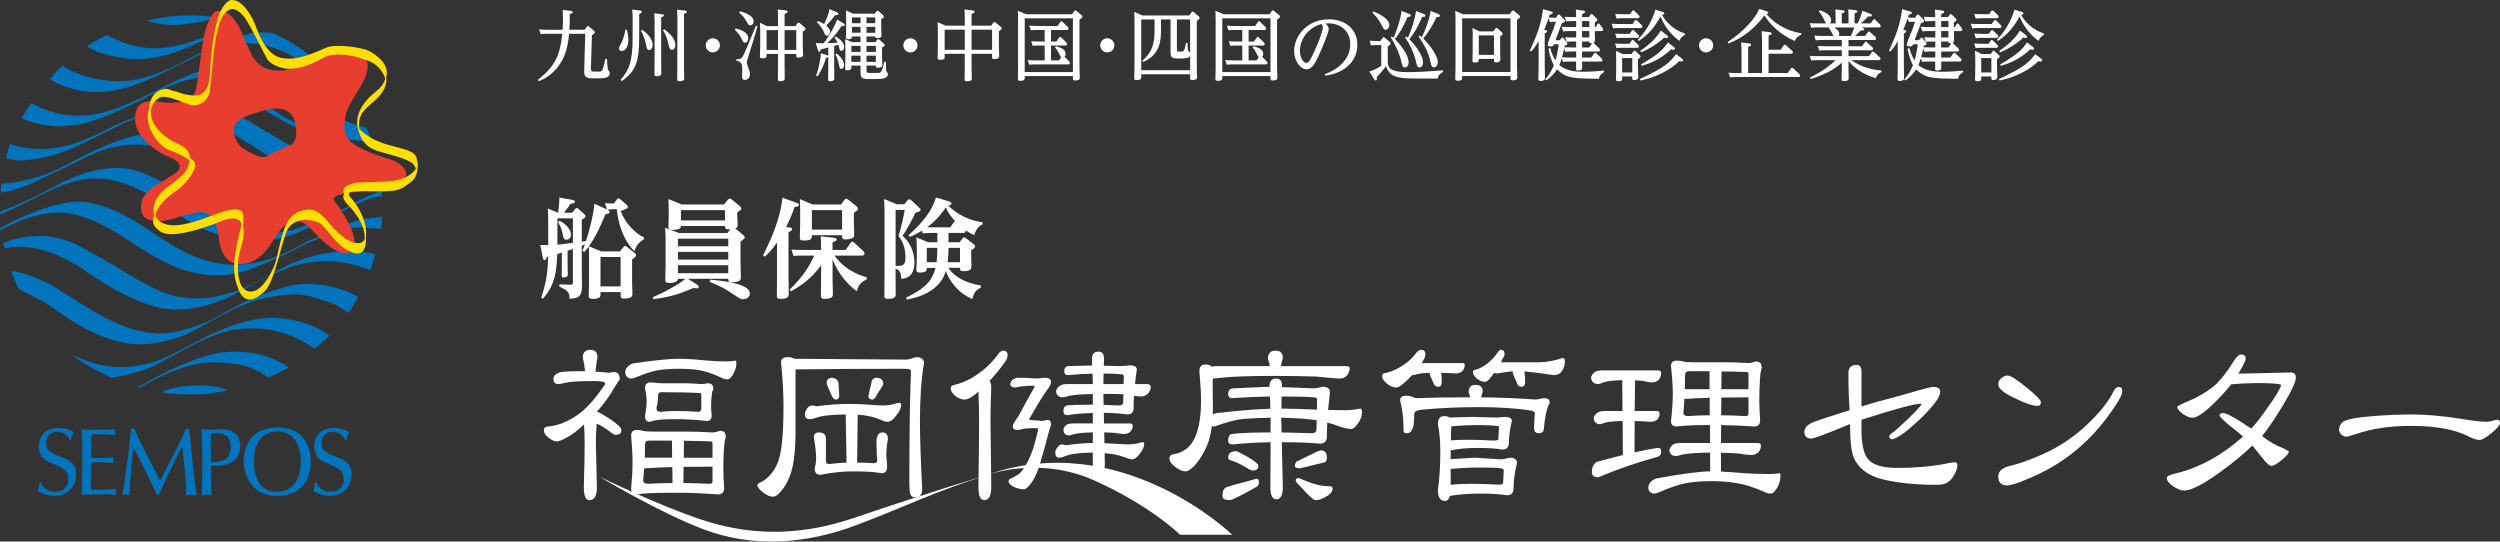<?xml version="1.0" encoding="utf-8"?>
<!-- Generator: Adobe Illustrator 16.0.0, SVG Export Plug-In . SVG Version: 6.00 Build 0)  -->
<!DOCTYPE svg PUBLIC "-//W3C//DTD SVG 1.1//EN" "http://www.w3.org/Graphics/SVG/1.1/DTD/svg11.dtd">
<svg version="1.1" id="レイヤー_1" xmlns="http://www.w3.org/2000/svg" xmlns:xlink="http://www.w3.org/1999/xlink" x="0px"
	 y="0px" width="329px" height="71.267px" viewBox="0 0 329 71.267" enable-background="new 0 0 329 71.267" xml:space="preserve">
<rect x="0" y="0" width="329" height="71.267" fill="#333333" stroke="none"/>
<g>
	<path fill="#0074BD" d="M9.645,56.948c0,0-0.039,0.016-0.174,0.413c-0.132,0.382-0.136,0.528-0.136,0.534
		c0,0.094-0.105,0.065-0.142,0.021c-0.034-0.043-0.045-0.109-0.072-0.154c-0.094-0.167-0.201-0.318-0.331-0.455
		c-0.088-0.092-0.191-0.173-0.302-0.236c-0.5-0.288-1.248-0.373-1.819-0.004c-0.571,0.363-0.7,0.997-0.559,1.633
		c0.128,0.572,0.596,0.85,1.184,1.132c0.363,0.175,1.374,0.53,1.689,0.72c0.331,0.196,1.09,0.667,1.043,1.924
		c-0.044,1.154-0.626,2.01-1.348,2.397c-0.766,0.413-1.987,0.628-3.292-0.04c0,0-0.255-0.119-0.32-0.178
		c-0.064-0.064-0.064-0.111-0.055-0.16c0,0,0.077-0.229,0.124-0.488c0.05-0.258,0.079-0.473,0.079-0.473s-0.019-0.174,0.144-0.045
		c0,0,0.196,0.604,0.848,0.971s1.636,0.294,2.049,0.029c0.411-0.264,1.013-0.877,0.61-2.143c-0.203-0.627-1.35-1.094-1.963-1.343
		c0,0-1.076-0.386-1.428-0.962c-0.44-0.717-0.375-1.549-0.3-1.914c0.08-0.369,0.364-1.137,1.147-1.506
		c0.624-0.289,1.325-0.421,2.374-0.187c0,0,0.566,0.149,0.925,0.401C9.62,56.837,9.694,56.845,9.645,56.948"/>
	<path fill="#0074BD" d="M45.888,56.948c0,0-0.037,0.016-0.173,0.413c-0.131,0.382-0.135,0.528-0.135,0.534
		c-0.002,0.094-0.107,0.065-0.144,0.021c-0.033-0.043-0.044-0.109-0.071-0.154c-0.092-0.167-0.2-0.318-0.33-0.455
		c-0.09-0.092-0.193-0.173-0.302-0.236c-0.5-0.288-1.25-0.373-1.821-0.004c-0.569,0.363-0.701,0.997-0.561,1.633
		c0.132,0.572,0.598,0.85,1.187,1.132c0.364,0.175,1.372,0.53,1.688,0.72c0.332,0.196,1.089,0.667,1.043,1.924
		c-0.043,1.154-0.628,2.01-1.347,2.397c-0.766,0.413-1.988,0.628-3.291-0.04c0,0-0.255-0.119-0.321-0.178
		c-0.066-0.064-0.066-0.111-0.054-0.16c0,0,0.075-0.229,0.124-0.488c0.051-0.258,0.074-0.473,0.074-0.473s-0.016-0.174,0.148-0.045
		c0,0,0.195,0.604,0.849,0.971c0.651,0.367,1.633,0.294,2.044,0.029c0.413-0.264,1.017-0.877,0.61-2.143
		c-0.201-0.627-1.347-1.094-1.958-1.343c0,0-1.077-0.386-1.431-0.962c-0.439-0.717-0.374-1.549-0.299-1.914
		c0.079-0.369,0.367-1.137,1.148-1.506c0.625-0.289,1.325-0.421,2.375-0.187c0,0,0.563,0.149,0.922,0.401
		C45.861,56.837,45.938,56.845,45.888,56.948"/>
	<path fill="#0074BD" d="M10.871,56.521c0,0,0.912,0.061,2.075,0.047c1.161-0.017,2.093-0.07,2.093-0.07s0.15-0.021,0.135,0.063
		c0,0-0.028,0.133-0.022,0.309c0.008,0.18,0.037,0.342,0.037,0.342s0.029,0.096-0.105,0.064c0,0-0.652-0.144-1.694-0.127
		c-1.042,0.016-1.272-0.013-1.272-0.013s-0.14,0-0.144,0.123v2.897c0,0-0.014,0.104,0.069,0.111c0,0,0.899,0.019,1.347,0.01
		c0.446-0.01,1.287-0.063,1.443-0.095c0,0,0.098-0.022,0.096,0.04c0,0-0.031,0.166-0.029,0.338c0.004,0.172,0.031,0.325,0.031,0.325
		s0.02,0.067-0.053,0.052c0,0-1.048-0.102-1.518-0.102c-0.471,0-1.264,0.004-1.264,0.004s-0.128,0.012-0.128,0.086v3.377
		c0,0-0.006,0.166,0.083,0.166c0,0,1.062-0.008,1.54-0.012c0.477-0.004,1.485-0.092,1.601-0.115c0,0,0.113-0.008,0.082,0.092
		c0,0-0.048,0.19-0.048,0.346c0,0.154,0.046,0.289,0.046,0.289s0.011,0.042-0.059,0.042c0,0-1.274-0.085-1.761-0.062
		c-0.483,0.023-2.323-0.004-2.619,0.084c0,0-0.083,0.023-0.083-0.107c0,0,0.097-3.558,0.085-4.368
		c-0.01-0.81-0.021-3.685-0.069-3.964c0,0-0.024-0.129-0.004-0.165C10.778,56.495,10.871,56.521,10.871,56.521"/>
	<path fill="#0074BD" d="M17.69,56.468c0,0,1.11,2.407,1.667,3.46c0.559,1.048,1.615,3.118,1.615,3.118s0.035,0.125,0.103,0.125
		c0.067-0.004,0.111-0.137,0.111-0.137l0.725-1.406c0,0,1.015-1.994,1.09-2.113c0.07-0.123,0.75-1.504,0.75-1.504l0.721-1.547
		c0,0,0-0.057,0.089-0.064h0.287c0,0,0.071-0.01,0.076,0.068c0,0,0.263,3.076,0.423,4.409c0.16,1.335,0.42,3.798,0.523,4.128
		c0,0,0.042,0.178-0.076,0.154c0,0-0.322-0.06-0.625-0.058c-0.302,0.002-0.517,0.062-0.549,0.069c0,0-0.113,0.023-0.117-0.053
		c0,0-0.039-2.035-0.209-3.439c-0.17-1.402-0.273-2.76-0.273-2.76s-0.024-0.163-0.123-0.021c0,0-0.972,1.915-1.552,3.106
		c-0.584,1.188-1.396,3.051-1.396,3.051s0.005,0.076-0.125,0.076c0,0-0.179,0.043-0.215-0.068c0,0-0.701-1.479-0.861-1.839
		c-0.16-0.361-0.389-0.735-0.816-1.663c-0.428-0.927-1.056-2.023-1.291-2.529c0,0-0.113-0.157-0.14,0.018c0,0-0.18,1.904-0.216,2.34
		c-0.039,0.429-0.17,2.069-0.188,2.447c-0.012,0.383-0.04,1.021-0.04,1.199c0,0,0.038,0.131-0.095,0.1c0,0-0.152-0.076-0.401-0.076
		c-0.247,0-0.389,0.038-0.389,0.038s-0.109,0.03-0.087-0.107c0,0,0.354-1.69,0.372-2.14c0,0,0.429-3.146,0.448-3.269
		c0.018-0.128,0.265-2.388,0.289-2.614l0.039-0.5c0,0,0-0.09,0.085-0.09c0,0,0.141,0.012,0.232-0.004c0,0,0.023-0.025,0.067,0
		C17.663,56.396,17.69,56.468,17.69,56.468"/>
	<path fill="#0074BD" d="M29.199,60.646c0,0-0.47,0.216-1.344,0.163c0,0-0.066,0.004-0.085-0.023c0,0-0.018-0.017-0.02-0.064
		c0,0-0.019-3.146-0.004-3.543c0,0,0-0.082,0.038-0.115c0.06-0.052,0.12-0.042,0.12-0.042s1.033-0.006,1.122,0.019
		c0,0,1.288,0.143,1.319,1.641C30.372,60.182,29.68,60.456,29.199,60.646 M30.563,56.798c-0.482-0.277-1.187-0.338-2.103-0.285
		c-0.916,0.055-1.799-0.008-1.799-0.008l-0.091-0.01c-0.095-0.008-0.073,0.072-0.073,0.072c0,0.018,0.02,0.289,0.02,0.289
		c0.06,0.307,0.08,2.618,0.114,3.727c0.032,1.108-0.091,4.502-0.091,4.502c-0.006,0.09,0.107,0.066,0.107,0.066
		c0.324-0.127,1.126-0.029,1.126-0.029c0.097,0.002,0.079-0.055,0.079-0.055l0.004-0.131c-0.035-0.244-0.08-1.029-0.094-1.944
		c-0.014-0.913-0.014-1.583-0.014-1.583c0-0.119,0.086-0.119,0.086-0.119l0.296,0.012c1.646,0.008,1.975-0.281,2.541-0.615
		c0.572-0.336,0.942-1.076,0.95-2.098C31.63,57.563,31.047,57.071,30.563,56.798"/>
	<path fill="#0074BD" d="M39.584,60.786c-0.022,0.988-0.215,3.924-3.17,3.924c-2.955,0-2.975-3.297-2.988-3.863
		c-0.037-1.428,0.302-4.021,3.037-4.073C39.297,56.722,39.609,59.792,39.584,60.786 M36.432,56.257
		c-3.766,0.063-4.408,3.004-4.358,4.624c0.02,0.64,0.375,4.405,4.439,4.382c4.013-0.023,4.364-3.329,4.398-4.453
		C40.948,59.685,40.496,56.191,36.432,56.257"/>
	<path fill="#0074BD" d="M11.487,6.081c0.833-0.547,1.695-1.042,2.587-1.488c0,0,3.395,2.088,7.155,1.734
		c3.758-0.354,5.121-1.539,6.718-1.656c0,0-0.771,0.474-2.251,1.122c-1.479,0.654-5.089,2.427-9.113,1.896
		C12.561,7.156,11.487,6.081,11.487,6.081"/>
	<path fill="#0074BD" d="M42.03,8.317c-1.806-1.591-3.987-3.085-6.315-4.024L33.898,4.25c-2.616,0.248-7.122,2.476-7.743,2.803
		c-1.064,0.555-3.367,1.88-5.861,2.757c-1.499,0.525-3.004,0.867-4.291,0.878c-4.975,0.042-7.792-2.051-7.792-2.051
		C7.543,9.25,7.16,9.706,6.562,10.392c0,0,3.142,2.326,8.148,1.559c3.904-0.595,7.899-3.034,9.496-3.717
		c1.598-0.68,6.376-3.972,12.042-1.858c3.501,1.307,4.008,2.497,4.395,2.703C41.025,9.287,42.03,8.317,42.03,8.317"/>
	<path fill="#0074BD" d="M2.866,15.591c0.387-0.756,0.791-1.338,1.247-2.043c0,0,4.099,2.749,9.601,1.211
		c3.201-0.896,6.217-2.552,8.665-3.744c1.756-0.859,3.273-1.541,4.165-1.675c2.129-0.327,5.215-0.681,13.604,3.96
		c3.173,1.759,2.639,1.186,5.62,2.739c0,0,1.291,0.509,1.918,0.633c0.63,0.127,0.533,0.104,0.533,0.104
		c0.253,0.575,0.462,1.177,0.672,1.778c0,0-2.166,0.142-4.556-0.573c0,0-8.09-8.647-17.893-7.784c0,0-0.715-0.185-3.983,1.062
		c-1.031,0.394-2.252,1.098-3.844,1.88c-2.698,1.333-4.489,2.111-5.82,2.573c-2.075,0.723-3.034,0.766-4.862,0.922
		c0,0-2.097,0.042-4.288-0.738L2.866,15.591z"/>
	<path fill="#0074BD" d="M0.822,20.882c0.181-0.701,0.259-1.262,0.491-1.944c0,0,2.376,1.018,5.969,0.532
		c1.931-0.257,4.266-1.137,6.803-2.443c7.292-3.767,14.493-3.463,17.953-1.501c0,0,9.36,5.647,12.755,7.214l-4.104,1.386
		c0,0-7.541-5.271-11.523-7.295c-3.981-2.024-6.072-3.931-13.692-0.219c-3.557,1.733-5.23,2.685-7.214,3.392
		c-1.467,0.525-3.105,0.997-5.799,1.139L0.822,20.882z"/>
	<path fill="#0074BD" d="M0.109,25.335c-0.042-0.655,0.063-0.68,0.123-1.165c0,0,4.048,0.022,9.152-2.801
		c4.473-2.469,12.04-5.948,15.956-2.375l-1.218,1.54c0,0-3.713-2.251-8.877-1.247c-1.317,0.255-3.286,1.021-4.698,1.779
		c-2.111,1.131-3.822,1.784-5.004,2.409c-1.537,0.814-3.565,1.514-4.556,1.718L0.109,25.335z"/>
	<path fill="#0074BD" d="M50.304,25.814c-0.014-0.285-0.016-0.504-0.039-0.788l-1.375,0.585c-1.835,0.699-3.792,2.312-9.506,4.368
		c-5.429,1.959-10.321-0.85-10.321-0.85c-6.979-5.349-10.404-6.623-12.229-6.909c-3.631-0.567-7.229,1.046-9.459,2.203
		c-3.191,1.649-3.739,1.998-7.206,3.353c-0.158,0.063-0.115,0.29-0.109,0.458c0,0,1.799-0.79,3.339-1.572
		c1.904-0.964,3.823-2.018,6.292-2.758c2.979-0.889,7.069-0.778,13.649,4.202c4.973,3.763,9.886,3.605,12.52,3.43
		c2.631-0.176,8.144-3.21,9.878-4.088c1.839-0.932,2.686-1.25,3.45-1.485L50.304,25.814z"/>
	<path fill="#0074BD" d="M50.16,30.094c0.08-0.625,0.105-0.955,0.142-1.587l-1.381,0.192c-2.324,0.016-6.941,2.443-7.853,2.786
		c-1.359,0.505-4.359,2.851-8.937,3.296c-4.896,0.477-8.48-1.896-11.084-3.538c-2.601-1.641-5.496-3.958-9.702-4.623
		C7.142,25.958,0,30.028,0,30.028c0.01,0.108,0.024,0.219,0.039,0.327c0,0,4.942-3.104,9.312-2.219
		c4.016,0.814,7.371,3.436,9.014,4.449c1.644,1.015,4.35,2.774,7.47,3.367c3.596,0.683,5.786-0.022,7.634-0.725
		c1.843-0.699,4.71-2.01,5.761-2.599c1.049-0.59,5.871-2.824,8.231-2.678L50.16,30.094z"/>
	<path fill="#0074BD" d="M48.75,35.509c0.28-0.756,0.426-1.258,0.635-2.045l-1.391-0.304c-2.39-0.335-7.128-0.186-12.094,2.796
		c-5.175,3.11-9.275,3.863-12.993,2.961c-2.466-0.596-5.085-2.264-7.802-3.918c-1.413-0.859-3.128-1.741-4.313-2.431
		c-5.168-3.025-10.397-0.574-10.397-0.574c0.053,0.272,0.143,0.428,0.203,0.693c0,0,1.479-0.466,3.861-0.039
		c1.87,0.334,4.299,1.25,7.007,3.165c2.861,2.024,6.785,4.189,9.97,4.76c1.531,0.275,5.265,0.529,10.48-2.391
		c5.215-2.917,7.021-3.45,9.604-3.735c2.581-0.29,4.657,0.243,5.926,0.679L48.75,35.509z"/>
	<path fill="#0074BD" d="M45.861,41.146c0.527-0.766,0.841-1.24,1.283-2.065c-0.007,0.015-1.311-0.692-1.478-0.755
		c-0.676-0.238-2.09-0.655-2.799-0.754c-1.987-0.275-3.262-0.338-5.213,0.168c-1.667,0.434-3.405,1.059-4.981,1.752
		c-0.616,0.272-2.494,1.381-3.112,1.654c-1.15,0.509-1.475,0.974-3.281,1.594c-0.857,0.293-2.035,0.762-3.808,1.028
		c-5.247,0.78-10.288-2.866-14.234-5.358c-4.241-2.68-6.754-2.734-6.754-2.734c0.31,0.861,0.604,1.584,1.007,2.4
		c0,0,3.246,1.434,5.3,3.016c2.058,1.576,5.016,3.022,6.306,3.404c1.295,0.381,4.077,1.674,9.38-0.111
		c1.649-0.557,2.957-1.438,3.578-1.729c0.622-0.285,4.37-2.582,7.028-3.241c1.438-0.355,2.702-0.566,4.185-0.671
		c1.467-0.1,2.75,0.262,4.149,0.729c0.951,0.313,1.623,0.467,2.437,1.059L45.861,41.146z"/>
	<path fill="#0074BD" d="M41.45,45.89c0.667-0.584,1.295-1.081,1.897-1.73l-0.504-0.336c-1.533-1.092-4.611-2.169-7.924-1.954
		c-3.863,0.252-8.316,2.681-10.214,3.688c-0.962,0.508-2.33,1.314-3.963,1.9c-1.424,0.511-3.053,0.832-4.718,0.857
		c-3.519,0.059-6.612-1.699-6.612-1.699c1.596,1.303,3.361,2.183,5.247,3.07c0,0,3.378-0.342,6.418-1.954
		c1.635-0.868,3.284-1.848,4.875-2.622c1.371-0.668,2.745-1.182,3.444-1.396c1.505-0.471,4.603-0.811,7.255-0.058
		c2.652,0.755,3.448,1.423,4.02,1.788L41.45,45.89z"/>
	<path fill="#0074BD" d="M35.365,49.687c0.938-0.434,1.752-0.801,2.625-1.338l-0.557-0.418c-1.451-0.637-3.262-1.879-7.681-1.597
		c-4.477,0.286-11.556,4.62-11.556,4.62c0.111,0.035,0.124,0.049,0.239,0.079c0,0,5.209-3.331,9.451-3.356
		c1.378-0.008,2.382,0.113,3.173,0.232c1.482,0.229,2.208,0.596,3.243,1.122L35.365,49.687z"/>
	<path fill="#0074BD" d="M29.951,51.362c-1.718,0.368-2.636,0.557-4.465,0.557c-1.379,0-2.926-0.067-4.243-0.279
		c0,0,1.595-0.837,4.196-0.916c2.599-0.078,3.809,0.342,4.019,0.419C29.663,51.22,29.951,51.362,29.951,51.362"/>
	<path fill="#0074BD" d="M27.686,2.167c-0.786-0.074-1.542-0.144-2.348-0.144c-2.125,0-4.034,0.201-6.007,0.697
		c0,0,2.259,0.843,5.006,0.471c1.953-0.268,2.842-0.401,3.432-0.758L27.686,2.167z"/>
	<path fill="#0074BD" d="M35.551,14.136c0,0,2.362,1.878,5.439,2.973l-0.392,0.422c0,0-2.977-1.198-6.697-3.623L35.551,14.136z"/>
	<path fill="#E73E30" d="M51.753,21.094c-1.077-0.308-3.697-1.114-5.128-2.073c-1.608-1.08-1.37-2.472-1.163-3.738
		c0.296-1.849,2.663-4.175,2.91-6.236c0.248-2.063-2.063-2.751-4.075-2.176c-2.344,0.668-5.079,2.225-7.091,2.401
		c-3.851,0.332-4.343-2.887-4.804-3.594c-0.465-0.711-1.223-4.279-3.724-4.249c-0.772,0.01-1.396,1.52-1.795,3.152
		c-0.399,1.63-0.697,5.308-1.096,7.186c-0.403,1.876-3.015,1.785-4.123,1.724c-1.108-0.061-3.961-0.975-3.882,2.252
		c0.063,2.556,3.349,4.356,3.349,4.356c0.616,0.491,2.409,0.804,2.5,1.698c0.094,0.9-1.004,1.226-1.409,1.523
		c-1.595,1.173-2.174,0.966-3.374,2.656c-0.294,0.42-0.697,2.374,0.588,2.879c1.715,0.671,3.533-0.195,5.243-0.628
		c2.063-0.522,2.063-0.308,2.737-0.029c0.676,0.274,1.231,2.028,1.295,2.429c0.059,0.399,0.125,3.592,2.244,4.06
		c2.387,0.527,4.121-1.659,4.676-2.552c0.553-0.894,1.876-2.982,2.863-3.105c0.982-0.125,1.906,0.522,2.615,1.29
		c0.705,0.768,3.695,4.028,5.144,2.674c1.447-1.354-1.434-5.547-2.234-6.534c-0.803-0.98,3.087-1.218,3.087-1.218
		c2.279-0.553,4.676-0.43,4.676-0.43C55.573,22.725,51.753,21.094,51.753,21.094 M37.476,19.337
		c-0.152,0.154-1.137,0.616-1.51,0.709c-0.364,0.091-0.892,1.077-2.335,0.368c0,0-0.869-0.349-1.669-0.872
		c-0.801-0.524-1.777-2.48-0.792-3.433c0.983-0.957,2.583-1.262,2.583-1.262s4.524-1.99,5.132,1.456
		C39.451,19.548,37.63,19.186,37.476,19.337"/>
	<path fill="#FFDF00" d="M54.848,20.884c-0.198-1.058-1.677-1.216-4.054-1.909c-2.376-0.693-3.54-2.054-3.54-2.054
		c-0.097-1.95,0.519-2.292,2.176-3.797c1.787-1.619,1.397-3.015,1.397-3.015c0.502-1.675-1.452-2.982-2.277-3.409
		c-0.826-0.43-4.292-0.991-5.611-0.43c-1.321,0.561-3.833,1.828-6.011,1.33c-2-0.465-2.986-3.4-3.349-4.356
		c-0.363-0.958-1.619-3.305-3.072-3.237c0,0-0.468-0.152-1.228,1.002c-1.185,1.805-1.552,7.109-1.552,7.109
		c-0.101,0.889,0.076,3.253-1.015,4.11c-1.09,0.861-3.54-0.183-3.54-0.183c-0.99-0.166-1.098-0.614-2.155-0.15
		c-1.398,0.61-1.394,2.401-1.394,2.401c-0.826,2.243,1.25,4.905,2.567,5.414c2.796,1.08,2.735,1.506,2.735,1.506
		c-0.197,0.89-0.096,1.412-2.735,3.294c-2.64,1.881-1.896,3.796-1.896,3.796c-0.102,0.557-0.582,1.184,0.834,2.174
		c1.42,0.993,5.7-0.441,7.932-1.349c2.631-1.077,2.731,0.456,2.731,0.456c-1.229,4.635-1.229,6.477-0.391,8.542
		c0.664,1.639,1.843,1.729,3.462,0.167c1.333-1.288,2.22-6.797,3.013-8.149c0.792-1.354,2.589-1.437,3.908-0.91
		c1.323,0.528,2.04,2.887,4.41,3.926c2.176,0.952,1.953-1.787,1.953-1.787c0.391-2.848-2.005-5.436-2.287-5.695
		c0.559-0.033-1.452-0.656,3.459-0.504c3.573,0.115,3.668-0.508,4.689-1.169c1.023-0.663,0.948-2.066,0.948-2.066
		C55.057,21.844,55.045,21.939,54.848,20.884 M50.828,23.894c-3.168,0.132-3.894,0.098-4.29,0.229
		c-0.397,0.133-1.731,0.358-1.236,1.448c0,0-0.456,0.304,0.336,1.229c0,0,2.51,2.344,2.35,4.617c0,0-0.265,1.345-2.575-0.039
		c0,0-1.122-0.89-1.619-1.453c-0.496-0.561-1.726-2.346-3.014-2.346c-1.284,0-2.382,0.528-3.069,1.843
		c-0.67,1.285-1.13,3.923-1.396,4.913c-0.265,0.993-1.823,4.383-3.572,4.02c-1.748-0.364-1.484-3.803-1.319-4.694
		c0.162-0.891,0.924-2.642,0.561-3.894c0,0,0.209-1.752-0.232-2.014c-0.574-0.34-1.552-0.267-3.699,0.555
		c-2.54,0.971-6.418,2.399-7.593,0.112c0,0-0.089-1.346,2.626-3.242c0.753-0.527,2.12-1.728,2.564-3.169
		c0.242-0.788-0.662-1.219-0.662-1.219s0.166-1.088-1.516-1.815c-1.683-0.725-3.624-2.336-3.624-4.121
		c0-1.396,1.096-2.123,1.563-2.123c1.118,0,2.722,0.787,3.573,1.062c1.021,0.332,2.456-0.432,2.624-1.842
		c0.446-3.739,0.479-5.771,0.951-7.648c0.196-0.79,0.51-2.694,1.896-3.123c0,0,0.997-0.1,1.954,1.45
		c0.956,1.552,1.983,3.708,2.68,5.025c0.501,0.946,2.019,1.329,2.678,1.394c0.66,0.066,2.466-0.085,4.579-1.337
		c2.111-1.256,5.484,0.065,5.747,0.166c0.266,0.1,1.899,0.446,2.606,2.453c0,0-0.132,0.857-1.19,1.682
		c-1.056,0.824-2.905,2.64-2.441,4.75c0.459,2.113,1.509,2.839,3.203,3.282c4.018,1.062,4.124,1.406,4.451,2.133
		C54.72,22.178,53.993,23.761,50.828,23.894"/>
</g>
<g>
	<g>
		<path fill="#FFFFFF" d="M76.933,3.917l0.284-0.387c0.062-0.082,0.092-0.102,0.143-0.102c0.072,0,0.143,0.051,0.163,0.071
			l0.631,0.55c0.071,0.061,0.132,0.112,0.132,0.203c0,0.072,0,0.153-0.387,0.376l-0.132,4.326c-0.01,0.428,0.101,0.469,0.458,0.469
			h0.591c0.427,0,0.479,0,0.855-1.679l0.204,0.01c0.01,0.163,0.091,1.303,0.122,1.394c0.02,0.051,0.152,0.225,0.173,0.254
			c0.051,0.072,0.061,0.143,0.061,0.225c0,0.681-0.875,0.681-1.466,0.681h-0.803c-0.886,0-1.1-0.244-1.08-0.997l0.133-4.866h-2.117
			c-0.112,1.029-0.286,2.373-0.938,3.533c-1.098,1.954-2.646,2.545-3.063,2.708l-0.112-0.173c2.24-1.762,2.921-3.248,3.218-6.068
			h-2.098c-0.244,0-0.356,0-0.743,0.042l-0.215-0.611c0.265,0.011,0.591,0.042,1.029,0.042h2.066
			c0.021-0.459,0.042-0.947,0.042-1.558c0-0.651-0.021-0.804-0.042-1.059L75.1,1.432c0.153,0.021,0.265,0.052,0.265,0.174
			s-0.082,0.163-0.386,0.275c0,1.047-0.011,1.414-0.052,2.036H76.933z"/>
		<path fill="#FFFFFF" d="M82.5,3.917c0.194,0.691,0.194,1.15,0.194,1.323c0,0.937-0.417,1.476-0.886,1.476
			c-0.194,0-0.346-0.111-0.346-0.326c0-0.183,0.051-0.274,0.233-0.6c0.428-0.775,0.55-1.558,0.601-1.873H82.5z M84.21,1.381
			c0.112,0.011,0.254,0.041,0.254,0.163s-0.101,0.184-0.345,0.285v3.054c0,3.278-0.469,4.529-2.311,5.793l-0.142-0.153
			c1.15-1.333,1.588-2.483,1.588-5.578V2.471c0-0.376-0.021-0.824-0.051-1.212L84.21,1.381z M84.496,3.917
			c0.346,0.233,0.692,0.519,0.936,0.844c0.296,0.387,0.459,0.824,0.459,1.171c0,0.356-0.184,0.642-0.469,0.642
			c-0.264,0-0.295-0.132-0.438-0.845c-0.01-0.072-0.193-0.958-0.63-1.669L84.496,3.917z M87.112,1.87
			c0.111,0.011,0.254,0.031,0.254,0.153c0,0.123-0.112,0.173-0.356,0.285v5.854c0,0.223,0.021,1.313,0.021,1.526
			c0,0.285-0.347,0.336-0.632,0.336c-0.254,0-0.275-0.102-0.275-0.255c0-0.123,0.021-1.476,0.021-1.526V2.868
			c0-0.244-0.01-0.743-0.041-1.12L87.112,1.87z M87.386,3.835c0.591,0.447,1.487,1.14,1.487,2.097c0,0.347-0.153,0.621-0.438,0.621
			c-0.295,0-0.336-0.193-0.479-0.805c-0.142-0.621-0.376-1.282-0.712-1.771L87.386,3.835z M90.125,1.392
			c0.091,0.01,0.254,0.03,0.254,0.163c0,0.122-0.112,0.173-0.366,0.284v6.983c0,0.153,0.031,1.425,0.031,1.527
			c0,0.305-0.397,0.336-0.642,0.336s-0.275-0.091-0.275-0.265c0-2.676,0.021-5.354,0.021-8.031c0-0.244-0.011-0.733-0.052-1.12
			L90.125,1.392z"/>
		<path fill="#FFFFFF" d="M94.739,5.972c0,0.508-0.417,0.927-0.937,0.927c-0.499,0-0.927-0.407-0.927-0.927
			c0-0.539,0.438-0.937,0.927-0.937C94.312,5.036,94.739,5.453,94.739,5.972z"/>
		<path fill="#FFFFFF" d="M96.818,3.743c0.651,0.153,1.659,0.52,1.659,1.293c0,0.347-0.193,0.58-0.417,0.58
			c-0.224,0-0.285-0.122-0.469-0.499c-0.234-0.499-0.386-0.662-0.875-1.201L96.818,3.743z M99.668,3.448
			c-0.194,0.845-0.803,2.799-1.099,3.715c-0.264,0.835-0.295,0.926-0.295,1.069c0,0.111,0.132,0.489,0.213,0.722
			c0.184,0.509,0.204,0.662,0.204,0.825c0,0.519-0.376,0.743-0.662,0.743s-0.376-0.214-0.376-0.417c0-0.123,0.03-0.672,0.03-0.785
			c0-0.956-0.07-1.13-0.763-1.333l0.01-0.205c0.366-0.01,0.61-0.02,0.773-0.274c0.194-0.285,0.967-2.107,1.782-4.133L99.668,3.448z
			 M97.378,1.483c0.194,0.051,1.792,0.448,1.792,1.303c0,0.407-0.234,0.549-0.428,0.549c-0.213,0-0.274-0.101-0.478-0.478
			c-0.326-0.591-0.581-0.835-0.988-1.192L97.378,1.483z M102.386,3.438V2.42c0-0.174,0-0.692-0.041-1.171l1.018,0.112
			c0.122,0.01,0.275,0.041,0.275,0.173c0,0.122-0.092,0.184-0.387,0.295v1.609h1.435l0.265-0.377
			c0.041-0.061,0.091-0.091,0.142-0.091c0.062,0,0.143,0.062,0.153,0.071l0.662,0.57c0.082,0.071,0.102,0.122,0.102,0.183
			c0,0.112-0.041,0.143-0.366,0.377v1.863c0,0.183,0.041,0.997,0.041,1.16c0,0.285-0.254,0.387-0.63,0.387
			c-0.265,0-0.265-0.112-0.265-0.265V7.103h-1.538v1.658c0,0.245,0.021,1.345,0.021,1.568c0,0.315-0.347,0.366-0.632,0.366
			c-0.274,0-0.274-0.143-0.274-0.275c0-0.254,0.02-1.354,0.02-1.578v-1.74h-1.507v0.234c0,0.142,0,0.335-0.591,0.335
			c-0.254,0-0.284-0.122-0.284-0.254c0-0.123,0.04-1.079,0.04-1.283V4.068c0-0.193-0.01-0.671-0.04-1.079l0.935,0.448H102.386z
			 M100.879,3.967v2.606h1.507V3.967H100.879z M104.789,6.573V3.967h-1.538v2.606H104.789z"/>
		<path fill="#FFFFFF" d="M110.927,3.021c0.183,0.111,0.254,0.163,0.254,0.254c0,0.153-0.173,0.153-0.316,0.153h-0.111
			c-0.814,1.231-1.518,1.903-1.904,2.259c0.376-0.021,0.947-0.041,1.364-0.061c-0.132-0.275-0.183-0.397-0.397-0.682l0.143-0.143
			c0.356,0.204,1.13,0.713,1.13,1.375c0,0.347-0.194,0.52-0.377,0.52c-0.183,0-0.214-0.173-0.254-0.356
			c-0.041-0.142-0.091-0.305-0.142-0.458c-0.174,0.061-0.285,0.091-0.539,0.163v3.094c0,0.193,0.02,1.038,0.02,1.201
			c0,0.295-0.326,0.347-0.54,0.347c-0.225,0-0.275-0.072-0.275-0.225c0-0.204,0.02-1.13,0.02-1.323v-1.66
			c-0.03,0.061-0.07,0.103-0.295,0.142c-0.264,0.886-0.702,1.873-1.119,2.414l-0.184-0.082c0.295-0.866,0.601-2.087,0.611-2.953
			l0.764,0.244c0.091,0.031,0.184,0.062,0.223,0.123v-1.12c-0.163,0.051-0.956,0.265-1.017,0.275
			c-0.021,0.142-0.052,0.284-0.174,0.284c-0.091,0-0.122-0.082-0.173-0.233l-0.295-0.896c0.59,0.02,0.723,0.02,1.049,0.02
			c1.059-1.425,1.598-2.637,1.78-3.125L110.927,3.021z M107.639,2.776c0.122,0.04,0.397,0.142,0.814,0.396
			c0.295-0.662,0.611-1.344,0.712-1.985l0.886,0.397c0.245,0.112,0.275,0.173,0.275,0.234c0,0.163-0.163,0.173-0.428,0.183
			c-0.346,0.479-0.803,1.008-1.17,1.364c0.285,0.225,0.508,0.52,0.508,0.805c0,0.254-0.163,0.518-0.407,0.518
			c-0.193,0-0.234-0.101-0.387-0.447c-0.255-0.57-0.662-1.039-0.926-1.303L107.639,2.776z M110.092,7.041
			c0.509,0.356,0.988,0.947,0.988,1.537c0,0.316-0.184,0.489-0.367,0.489c-0.203,0-0.224-0.132-0.284-0.448
			c-0.021-0.132-0.153-0.896-0.489-1.435L110.092,7.041z M114.031,5.545h1.181l0.214-0.296c0.041-0.05,0.091-0.101,0.153-0.101
			s0.132,0.051,0.173,0.082l0.56,0.508c0.091,0.091,0.112,0.133,0.112,0.184c0,0.102-0.011,0.112-0.347,0.357v1.059
			c0,0.192,0.041,1.059,0.041,1.231c0,0.274-0.305,0.335-0.601,0.335c-0.233,0-0.254-0.071-0.254-0.275h-1.231V9.22
			c0,0.316,0.051,0.376,0.427,0.376h0.947c0.539,0,0.63,0,0.977-1.476l0.204,0.02c0,0.092,0.02,1.08,0.02,1.1
			c0.021,0.112,0.062,0.163,0.153,0.296c0.051,0.081,0.082,0.142,0.082,0.223c0,0.57-0.774,0.642-1.517,0.642h-1.171
			c-0.845,0-0.906-0.316-0.906-0.876V8.629h-1.211v0.295c0,0.143,0,0.326-0.549,0.326c-0.244,0-0.275-0.091-0.275-0.203
			c0-0.225,0.041-1.182,0.041-1.384V6.359c0-0.642-0.021-0.917-0.041-1.202l0.926,0.388h1.109V4.801h-1.13
			c0,0.163,0,0.356-0.54,0.356c-0.254,0-0.254-0.132-0.254-0.224c0-0.203,0.03-1.088,0.03-1.272V2.572
			c0-0.641-0.01-0.834-0.03-1.201l0.925,0.428h2.871l0.213-0.296c0.062-0.082,0.102-0.102,0.153-0.102
			c0.05,0,0.101,0.03,0.163,0.082l0.549,0.508c0.071,0.062,0.122,0.112,0.122,0.194c0,0.122-0.111,0.194-0.355,0.356v0.926
			c0,0.193,0.04,1.039,0.04,1.202c0,0.173-0.091,0.345-0.59,0.345c-0.213,0-0.224-0.081-0.234-0.213h-1.15V5.545z M113.248,6.034
			h-1.211v0.804h1.211V6.034z M113.248,7.326h-1.211V8.14h1.211V7.326z M113.248,2.288h-1.13V3.05h1.13V2.288z M113.248,3.539h-1.13
			v0.773h1.13V3.539z M114.031,3.05h1.15V2.288h-1.15V3.05z M114.031,4.313h1.15V3.539h-1.15V4.313z M114.031,6.837h1.231V6.034
			h-1.231V6.837z M114.031,8.14h1.231V7.326h-1.231V8.14z"/>
		<path fill="#FFFFFF" d="M120.743,5.972c0,0.508-0.417,0.927-0.937,0.927c-0.499,0-0.927-0.407-0.927-0.927
			c0-0.539,0.438-0.937,0.927-0.937C120.315,5.036,120.743,5.453,120.743,5.972z"/>
		<path fill="#FFFFFF" d="M126.963,3.376V2.43c0-0.326,0-0.835-0.041-1.19l1.069,0.132c0.111,0.01,0.264,0.041,0.264,0.163
			c0,0.142-0.101,0.184-0.397,0.315v1.527h2.586l0.264-0.387c0.031-0.041,0.082-0.092,0.143-0.092c0.061,0,0.132,0.042,0.163,0.072
			l0.702,0.57c0.061,0.052,0.112,0.103,0.112,0.194c0,0.102-0.041,0.132-0.377,0.397v1.893c0,0.213,0.042,1.262,0.042,1.405
			c0,0.285-0.316,0.346-0.663,0.346c-0.275,0-0.275-0.092-0.275-0.326V7.082h-2.697v1.69c0,0.244,0.031,1.333,0.031,1.547
			c0,0.163,0,0.376-0.642,0.376c-0.285,0-0.305-0.091-0.305-0.285c0-0.244,0.02-1.363,0.02-1.568V7.082h-2.646v0.306
			c0,0.336,0,0.478-0.611,0.478c-0.224,0-0.316-0.051-0.316-0.274c0-0.214,0.031-1.191,0.031-1.394V4.15
			c0-0.601-0.02-0.997-0.041-1.231l1.068,0.458H126.963z M124.317,3.906v2.646h2.646V3.906H124.317z M130.557,6.552V3.906h-2.697
			v2.646H130.557z"/>
		<path fill="#FFFFFF" d="M141.083,1.881l0.285-0.418c0.051-0.082,0.091-0.101,0.132-0.101c0.062,0,0.143,0.061,0.153,0.07
			l0.672,0.55c0.082,0.062,0.121,0.112,0.121,0.194c0,0.132-0.111,0.223-0.386,0.407v6.28c0,0.213,0.041,1.15,0.041,1.344
			c0,0.153,0,0.387-0.651,0.387c-0.254,0-0.254-0.133-0.254-0.275v-0.306h-6.342v0.213c0,0.215-0.01,0.407-0.601,0.407
			c-0.245,0-0.305-0.07-0.305-0.295c0-0.213,0.03-1.129,0.03-1.313V2.653c0-0.772-0.02-1.028-0.04-1.241l1.119,0.469H141.083z
			 M134.853,2.409v7.075h6.342V2.409H134.853z M137.479,5.992h-0.773c-0.205,0-0.387,0-0.804,0.042l-0.194-0.612
			c0.295,0.021,0.611,0.042,1.018,0.042h0.753V3.946h-1.017c-0.205,0-0.397,0-0.804,0.041l-0.204-0.61
			c0.295,0.021,0.621,0.041,1.028,0.041h2.687l0.367-0.529c0.041-0.051,0.082-0.102,0.142-0.102c0.062,0,0.102,0.051,0.153,0.092
			l0.672,0.651c0.061,0.062,0.112,0.132,0.112,0.224c0,0.193-0.174,0.193-0.255,0.193h-2.046v1.518h0.712l0.356-0.52
			c0.041-0.051,0.071-0.092,0.143-0.092c0.05,0,0.091,0.042,0.152,0.092l0.642,0.631c0.051,0.051,0.112,0.133,0.112,0.224
			c0,0.193-0.172,0.193-0.254,0.193h-1.863v1.954h1.049l0.295-0.417c-0.091-0.051-0.112-0.101-0.295-0.488
			c-0.082-0.183-0.265-0.509-0.52-0.794l0.112-0.173c0.559,0.173,1.282,0.387,1.282,0.998c0,0.223-0.091,0.335-0.142,0.397
			l0.601,0.601c0.051,0.05,0.102,0.132,0.102,0.223c0,0.184-0.173,0.184-0.254,0.184h-4.306c-0.204,0-0.387,0-0.794,0.04
			l-0.203-0.61c0.295,0.02,0.61,0.04,1.017,0.04h1.222V5.992z"/>
		<path fill="#FFFFFF" d="M146.654,5.972c0,0.508-0.417,0.927-0.937,0.927c-0.499,0-0.927-0.407-0.927-0.927
			c0-0.539,0.438-0.937,0.927-0.937C146.226,5.036,146.654,5.453,146.654,5.972z"/>
		<path fill="#FFFFFF" d="M156.52,2.033l0.274-0.396c0.062-0.082,0.112-0.102,0.163-0.102c0.062,0,0.143,0.061,0.163,0.071
			l0.631,0.549c0.082,0.071,0.122,0.122,0.122,0.204c0,0.112-0.041,0.143-0.376,0.407v6.026c0,0.225,0.03,1.181,0.03,1.375
			c0,0.112,0,0.367-0.631,0.367c-0.275,0-0.275-0.132-0.275-0.275V9.769h-6.434v0.275c0,0.316,0,0.489-0.621,0.489
			c-0.225,0-0.306-0.062-0.306-0.225c0-0.111,0.041-1.17,0.041-1.384V2.786c0-0.784-0.02-1.048-0.041-1.231l1.08,0.478H156.52z
			 M151.939,2.562h-1.751V9.24h6.434V7.326c-0.122,0.316-0.469,0.376-1.354,0.376c-0.978,0-1.222-0.061-1.222-0.784V2.562h-1.262
			v1.425c0,1.303-0.082,3.166-2.332,4.174l-0.121-0.163c1.323-1.181,1.608-2.26,1.608-4V2.562z M154.88,6.42
			c0,0.316,0,0.376,0.376,0.376c0.55,0,0.601,0,0.814-1.15l0.205,0.01c0.04,0.835,0.04,0.927,0.111,1.029
			c0.031,0.04,0.204,0.214,0.234,0.254V2.562h-1.741V6.42z"/>
		<path fill="#FFFFFF" d="M167.084,1.881l0.286-0.418c0.052-0.082,0.092-0.101,0.131-0.101c0.064,0,0.144,0.061,0.155,0.07
			l0.671,0.55c0.082,0.062,0.122,0.112,0.122,0.194c0,0.132-0.111,0.223-0.388,0.407v6.28c0,0.213,0.042,1.15,0.042,1.344
			c0,0.153,0,0.387-0.651,0.387c-0.255,0-0.255-0.133-0.255-0.275v-0.306h-6.342v0.213c0,0.215-0.01,0.407-0.601,0.407
			c-0.245,0-0.305-0.07-0.305-0.295c0-0.213,0.03-1.129,0.03-1.313V2.653c0-0.772-0.02-1.028-0.04-1.241l1.119,0.469H167.084z
			 M160.856,2.409v7.075h6.342V2.409H160.856z M163.482,5.992h-0.773c-0.205,0-0.387,0-0.804,0.042l-0.194-0.612
			c0.295,0.021,0.611,0.042,1.018,0.042h0.753V3.946h-1.017c-0.205,0-0.397,0-0.804,0.041l-0.204-0.61
			c0.295,0.021,0.621,0.041,1.028,0.041h2.687l0.367-0.529c0.041-0.051,0.081-0.102,0.142-0.102c0.062,0,0.103,0.051,0.153,0.092
			l0.672,0.651c0.061,0.062,0.112,0.132,0.112,0.224c0,0.193-0.174,0.193-0.255,0.193h-2.046v1.518h0.712l0.357-0.52
			c0.041-0.051,0.071-0.092,0.143-0.092c0.05,0,0.091,0.042,0.151,0.092l0.642,0.631c0.052,0.051,0.112,0.133,0.112,0.224
			c0,0.193-0.173,0.193-0.254,0.193h-1.863v1.954h1.049l0.295-0.417c-0.091-0.051-0.112-0.101-0.295-0.488
			c-0.082-0.183-0.265-0.509-0.52-0.794l0.112-0.173c0.559,0.173,1.282,0.387,1.282,0.998c0,0.223-0.092,0.335-0.143,0.397
			L166.7,8.07c0.051,0.05,0.101,0.132,0.101,0.223c0,0.184-0.172,0.184-0.254,0.184h-4.306c-0.204,0-0.387,0-0.794,0.04l-0.203-0.61
			c0.295,0.02,0.61,0.04,1.017,0.04h1.222V5.992z"/>
		<path fill="#FFFFFF" d="M174.342,9.769c2.098-0.793,3.349-2.188,3.349-3.95c0-1.944-1.545-2.748-2.799-2.748
			c-0.11,0-0.172,0-0.458,0.02c0.154,0.143,0.419,0.376,0.419,0.754c0,0.437-0.836,2.412-1.141,3.094
			c-0.518,1.191-0.999,2.178-1.762,2.178c-0.804,0-1.639-1.047-1.639-2.402c0-1.984,1.7-4.173,4.58-4.173
			c1.996,0,3.736,1.17,3.736,3.369c0,2.24-1.812,3.746-4.225,4.042L174.342,9.769z M171.065,6.674c0,0.917,0.469,1.609,0.826,1.609
			c0.366,0,0.588-0.479,1.018-1.396c0.335-0.702,1.17-2.656,1.17-3.297c0-0.163-0.04-0.265-0.142-0.428
			C172.329,3.529,171.065,5.057,171.065,6.674z"/>
		<path fill="#FFFFFF" d="M181.938,4.995c0.049-0.082,0.101-0.102,0.143-0.102c0.06,0,0.121,0.04,0.151,0.071l0.642,0.539
			c0.071,0.062,0.121,0.103,0.121,0.205c0,0.121-0.009,0.132-0.366,0.427V8.13c0,0.814,0.366,1.363,2.597,1.363
			c1.374,0,3.299-0.121,4.661-0.244l0.012,0.205c-0.389,0.254-0.644,0.427-0.663,0.885h-3.003c-2.594,0-3.358-0.335-3.838-1.618
			c-0.477,0.63-1.128,1.333-1.211,1.424c0.02,0.225,0.031,0.438-0.131,0.438c-0.092,0-0.163-0.07-0.245-0.204l-0.602-0.977
			c0.083-0.02,0.703-0.163,1.569-0.743V5.932h-0.54c-0.215,0-0.397,0-0.805,0.041l-0.192-0.621c0.294,0.02,0.619,0.041,1.028,0.041
			h0.396L181.938,4.995z M180.714,1.503c0.175,0.071,2.117,0.794,2.117,1.771c0,0.417-0.263,0.642-0.477,0.642
			c-0.225,0-0.274-0.112-0.521-0.591c-0.447-0.896-0.834-1.262-1.22-1.639L180.714,1.503z M183.169,4.792
			c0.111,0.091,0.131,0.112,0.234,0.193c0.405-0.967,0.986-2.667,1.036-3.553l0.906,0.356c0.225,0.093,0.325,0.132,0.325,0.245
			c0,0.163-0.121,0.174-0.437,0.204c-0.306,0.713-0.834,1.924-1.669,2.891c0.447,0.428,1.812,1.976,1.812,3.095
			c0,0.366-0.225,0.651-0.498,0.651c-0.286,0-0.336-0.204-0.449-0.712c-0.212-1.008-0.854-2.443-1.414-3.228L183.169,4.792z
			 M185.062,4.792c0.01,0,0.183,0.153,0.225,0.184c0.905-2.097,1.036-3.4,1.059-3.522l0.915,0.335
			c0.234,0.093,0.326,0.153,0.326,0.255c0,0.152-0.123,0.163-0.437,0.193c-0.743,1.762-1.387,2.555-1.681,2.912
			c0.365,0.355,1.802,1.924,1.802,3.095c0,0.458-0.274,0.63-0.459,0.63c-0.284,0-0.346-0.254-0.467-0.773
			c-0.265-1.14-0.774-2.209-1.427-3.176L185.062,4.792z M186.833,4.669c0.153,0.122,0.183,0.153,0.274,0.224
			c0.977-1.975,1.162-3.4,1.17-3.451l0.897,0.356c0.274,0.111,0.313,0.183,0.313,0.264c0,0.163-0.121,0.173-0.437,0.193
			c-0.499,1.048-1.039,1.995-1.76,2.8c1.057,1.038,1.923,2.391,1.923,3.114c0,0.438-0.244,0.682-0.509,0.682
			c-0.296,0-0.346-0.234-0.479-0.794c-0.316-1.384-0.753-2.066-1.537-3.236L186.833,4.669z"/>
		<path fill="#FFFFFF" d="M198.662,1.881l0.286-0.397c0.06-0.082,0.101-0.103,0.143-0.103c0.071,0,0.151,0.062,0.163,0.072
			l0.682,0.56c0.081,0.07,0.11,0.122,0.11,0.194c0,0.121-0.039,0.152-0.407,0.396v6.24c0,0.205,0.042,1.283,0.042,1.345
			c0,0.142,0,0.386-0.642,0.386c-0.254,0-0.254-0.122-0.254-0.265v-0.305h-6.364v0.204c0,0.224,0,0.417-0.619,0.417
			c-0.203,0-0.294-0.072-0.294-0.274c0-0.214,0.039-1.151,0.039-1.344V2.593c0-0.173-0.01-0.784-0.039-1.161l1.026,0.449H198.662z
			 M192.42,2.409v7.065h6.364V2.409H192.42z M196.514,4.13l0.284-0.376c0.042-0.051,0.071-0.081,0.133-0.081
			c0.05,0,0.121,0.04,0.144,0.061l0.58,0.529c0.05,0.05,0.101,0.101,0.101,0.183c0,0.092-0.029,0.143-0.335,0.356v1.965
			c0,0.163,0.029,0.896,0.029,1.048c0,0.366-0.375,0.397-0.538,0.397c-0.306,0-0.306-0.103-0.306-0.458h-1.996
			c0,0.316,0,0.479-0.489,0.479c-0.325,0-0.346-0.133-0.346-0.255c0-0.194,0.032-1.018,0.032-1.181V4.741
			c0-0.234,0-0.631-0.032-1.049l0.926,0.438H196.514z M194.61,4.659v2.565h1.996V4.659H194.61z"/>
		<path fill="#FFFFFF" d="M205.47,5.036c0.021-0.031,0.071-0.091,0.133-0.091c0.071,0,0.133,0.061,0.163,0.091l0.417,0.529
			c0.052,0.072,0.082,0.112,0.082,0.183c0,0.153-0.122,0.194-0.356,0.275c-0.021,0.082-0.021,0.112-0.029,0.193
			c0.294,0.02,0.63,0.031,0.945,0.031h0.6V5.464h-0.456c-0.195,0-0.388,0-0.795,0.04l-0.192-0.61c0.296,0.02,0.609,0.04,1.017,0.04
			h0.427V4.089h-0.915c-0.274,0-0.407,0.01-0.793,0.041l-0.204-0.611c0.296,0.02,0.621,0.041,1.026,0.041h0.886V2.776h-0.528
			c-0.194,0-0.377,0-0.794,0.04l-0.193-0.609c0.316,0.02,0.622,0.04,1.027,0.04h0.48c0-0.04,0-0.539-0.042-0.987l0.956,0.133
			c0.093,0.01,0.266,0.03,0.266,0.163c0,0.132-0.123,0.193-0.397,0.295v0.396h0.887l0.222-0.315
			c0.052-0.071,0.094-0.092,0.124-0.092c0.062,0,0.11,0.042,0.152,0.072l0.538,0.519c0.042,0.041,0.094,0.091,0.094,0.184
			c0,0.07,0,0.111-0.336,0.326V3.56H210l0.225-0.367c0.04-0.062,0.071-0.112,0.131-0.112c0.062,0,0.113,0.061,0.144,0.092
			l0.377,0.488c0.071,0.092,0.102,0.163,0.102,0.245c0,0.184-0.183,0.184-0.254,0.184h-0.845v0.355c0,0.123,0.021,0.651,0.021,0.764
			c0,0.347-0.082,0.376-0.245,0.438c0.062,0.02,0.111,0.062,0.142,0.091l0.644,0.611c0.06,0.062,0.121,0.153,0.121,0.244
			c0,0.184-0.192,0.184-0.265,0.184h-2.098V7.57h1.212l0.365-0.529c0.052-0.072,0.092-0.102,0.144-0.102
			c0.062,0,0.104,0.03,0.163,0.091l0.683,0.651c0.04,0.041,0.111,0.132,0.111,0.234c0,0.183-0.194,0.183-0.254,0.183h-2.413
			c0,0.335,0.01,0.926-0.021,0.987c-0.071,0.163-0.377,0.194-0.54,0.194c-0.153,0-0.232-0.031-0.244-0.173
			c-0.01-0.051,0.012-0.845,0.012-1.008h-0.938c-0.202,0-0.387,0-0.794,0.041l-0.153-0.489c-0.133,0.458-0.213,0.642-0.336,0.907
			c0.847,0.733,1.935,0.885,3.237,0.885c0.854,0,1.802-0.061,2.658-0.152v0.203c-0.572,0.347-0.632,0.601-0.651,0.876
			c-3.433-0.041-4.307-0.051-5.538-1.241c-0.357,0.539-0.734,0.966-1.406,1.466l-0.143-0.143c0.5-0.57,0.866-1.202,1.132-1.873
			c-0.54-1.018-0.663-1.914-0.703-2.199l0.234-0.041c0.183,0.692,0.438,1.231,0.682,1.619c0.192-0.672,0.306-1.243,0.417-2.128
			h-0.609c-0.063,0.163-0.113,0.286-0.449,0.286c-0.071,0-0.397-0.021-0.397-0.205c0-0.082,0.153-0.549,0.183-0.63
			c0.612-1.487,0.674-1.65,0.918-2.422c-0.338,0-0.592,0.02-0.814,0.04l-0.163-0.508c-0.214,0.661-0.346,1.018-0.58,1.557
			l0.183,0.021c0.082,0.01,0.203,0.031,0.203,0.152c0,0.082-0.04,0.163-0.306,0.286v4.163c0,0.274,0.031,1.466,0.031,1.71
			c0,0.264-0.214,0.376-0.632,0.376c-0.234,0-0.234-0.153-0.234-0.295c0-0.347,0.032-0.876,0.032-1.507V5.422
			c-0.378,0.642-0.622,0.967-0.989,1.365l-0.163-0.122c0.807-1.792,1.478-3.298,1.723-5.456l1.026,0.285
			c0.195,0.051,0.254,0.112,0.254,0.194c0,0.183-0.234,0.213-0.396,0.224l-0.121,0.387c0.192,0.01,0.59,0.041,0.947,0.041
			l0.234-0.347c0.039-0.061,0.091-0.091,0.143-0.091c0.05,0,0.1,0.041,0.142,0.082l0.56,0.55c0.092,0.082,0.113,0.152,0.113,0.213
			c0,0.152-0.123,0.213-0.419,0.315c-0.274,0.744-0.682,1.822-0.834,2.229h0.569L205.47,5.036z M205.847,6.359
			c-0.101,0.489-0.162,0.753-0.285,1.17c0.581,0.041,0.754,0.041,0.957,0.041h0.905V6.777h-0.629c-0.378,0-0.632,0.02-0.805,0.041
			L205.847,6.359z M209.157,2.776h-0.958V3.56h0.958V2.776z M209.157,4.089h-0.958v0.844h0.958V4.089z M209.482,5.759
			c0.011-0.021,0.04-0.051,0.06-0.082c-0.049,0.01-0.101,0.02-0.162,0.02c-0.223,0-0.223-0.102-0.223-0.233h-0.958v0.783h0.946
			L209.482,5.759z"/>
		<path fill="#FFFFFF" d="M214.845,3.163l0.296-0.428c0.052-0.071,0.081-0.102,0.143-0.102c0.05,0,0.102,0.031,0.163,0.091
			l0.58,0.55c0.029,0.02,0.113,0.122,0.113,0.234c0,0.183-0.175,0.183-0.254,0.183h-2.791c-0.274,0-0.407,0-0.805,0.041
			l-0.192-0.611c0.315,0.02,0.622,0.041,1.026,0.041H214.845z M214.44,5.759l0.274-0.397c0.062-0.091,0.101-0.112,0.143-0.112
			c0.052,0,0.092,0.021,0.163,0.092l0.548,0.54c0.032,0.03,0.113,0.122,0.113,0.224c0,0.184-0.152,0.184-0.244,0.184h-1.895
			c-0.213,0-0.396,0-0.803,0.041l-0.194-0.611c0.315,0.02,0.621,0.041,1.028,0.041H214.44z M214.511,1.87l0.284-0.407
			c0.062-0.082,0.102-0.101,0.143-0.101c0.062,0,0.134,0.061,0.163,0.091l0.551,0.529c0.029,0.031,0.111,0.122,0.111,0.234
			c0,0.183-0.163,0.183-0.245,0.183h-1.976c-0.274,0-0.405,0-0.793,0.041l-0.192-0.611c0.313,0.021,0.619,0.041,1.017,0.041H214.511
			z M214.469,4.456l0.276-0.407c0.04-0.062,0.092-0.103,0.142-0.103c0.051,0,0.091,0.021,0.162,0.091l0.551,0.53
			c0.052,0.04,0.111,0.142,0.111,0.233c0,0.184-0.173,0.184-0.245,0.184h-1.924c-0.203,0-0.386,0-0.793,0.041l-0.192-0.611
			c0.313,0.02,0.619,0.041,1.026,0.041H214.469z M214.704,7.112l0.255-0.346c0.062-0.092,0.102-0.102,0.133-0.102
			c0.05,0,0.111,0.05,0.143,0.071l0.559,0.52c0.042,0.04,0.102,0.091,0.102,0.183c0,0.122-0.08,0.183-0.346,0.356v0.997
			c0,0.082,0.042,1.272,0.042,1.354c0,0.357-0.388,0.388-0.541,0.388c-0.244,0-0.244-0.112-0.244-0.275v-0.193h-1.333v0.224
			c0,0.245,0,0.407-0.51,0.407c-0.284,0-0.304-0.122-0.304-0.275c0-0.213,0.029-1.15,0.029-1.344v-1.17
			c0-0.265-0.01-0.825-0.04-1.232l0.895,0.438H214.704z M213.472,7.642v1.894h1.333V7.642H213.472z M218.795,1.565
			c0.173,0.05,0.234,0.111,0.234,0.204c0,0.163-0.173,0.163-0.315,0.173c0.54,1.008,1.589,2.015,3.013,2.464v0.203
			c-0.304,0.133-0.58,0.356-0.701,0.774c-0.917-0.632-1.914-1.731-2.504-3.218c-0.307,0.56-1.131,2.117-2.851,3.228l-0.123-0.163
			c0.449-0.489,1.569-1.751,2.169-3.533c0.06-0.184,0.091-0.305,0.123-0.428L218.795,1.565z M221.34,7.702
			c0.113,0.082,0.152,0.153,0.152,0.225c0,0.082-0.062,0.173-0.183,0.173c-0.062,0-0.143-0.02-0.296-0.061
			c-1.261,1.221-3.166,2.178-5.141,2.555l-0.06-0.194c3.408-1.578,3.98-2.26,4.764-3.278L221.34,7.702z M219.356,4.619
			c0.113,0.091,0.152,0.163,0.152,0.224c0,0.091-0.062,0.172-0.183,0.172c-0.091,0-0.204-0.03-0.315-0.081
			c-0.661,0.703-2.188,1.64-3.055,1.944l-0.121-0.163c1.068-0.733,2.065-1.588,2.736-2.697L219.356,4.619z M220.261,6.166
			c0.121,0.091,0.153,0.152,0.153,0.223c0,0.082-0.052,0.173-0.163,0.173c-0.102,0-0.225-0.04-0.326-0.082
			c-1.384,1.355-2.921,1.915-3.877,2.189l-0.083-0.192c2.546-1.466,3.015-2.138,3.533-2.892L220.261,6.166z"/>
		<path fill="#FFFFFF" d="M225.456,5.972c0,0.508-0.417,0.927-0.936,0.927c-0.499,0-0.928-0.407-0.928-0.927
			c0-0.539,0.438-0.937,0.928-0.937C225.029,5.036,225.456,5.453,225.456,5.972z"/>
		<path fill="#FFFFFF" d="M237.042,4.578c-0.396,0.142-0.711,0.417-0.873,0.814c-1.619-0.743-3.045-1.853-3.971-3.37
			c-1.792,2.443-3.788,3.329-4.733,3.695l-0.104-0.184c2.13-1.394,3.687-3.165,4.144-4.356l0.978,0.306
			c0.02,0.01,0.234,0.071,0.234,0.183c0,0.133-0.173,0.173-0.265,0.184c0.906,1.059,2.401,2.168,4.59,2.525V4.578z M234.345,6.542
			l0.388-0.57c0.03-0.051,0.071-0.091,0.143-0.091c0.062,0,0.122,0.041,0.153,0.071l0.814,0.733
			c0.071,0.061,0.111,0.122,0.111,0.203c0,0.184-0.234,0.184-0.306,0.184h-2.9v2.534h2.522l0.419-0.601
			c0.03-0.04,0.062-0.092,0.142-0.092c0.062,0,0.133,0.052,0.154,0.072l0.814,0.764c0.092,0.091,0.111,0.152,0.111,0.204
			c0,0.163-0.183,0.183-0.306,0.183h-8.163c-0.153,0-0.397,0-0.763,0.041l-0.215-0.61c0.294,0.021,0.62,0.041,1.029,0.041h0.69
			v-2.85c0-0.204,0-0.671-0.051-1.171l1.059,0.123c0.081,0.01,0.256,0.03,0.256,0.173c0,0.132-0.104,0.173-0.39,0.295v3.43h1.823
			V5.27c0-0.204-0.01-0.662-0.051-1.171l1.048,0.132c0.104,0.011,0.267,0.031,0.267,0.163c0,0.122-0.092,0.163-0.397,0.295v1.854
			H234.345z"/>
		<path fill="#FFFFFF" d="M245.451,4.731l0.355-0.489c0.042-0.062,0.083-0.102,0.143-0.102c0.042,0,0.082,0.01,0.163,0.091
			l0.684,0.621c0.039,0.031,0.101,0.123,0.101,0.225c0,0.183-0.172,0.183-0.254,0.183h-3.381v0.825h1.782l0.357-0.5
			c0.04-0.061,0.071-0.102,0.131-0.102c0.052,0,0.092,0.01,0.173,0.092l0.682,0.631c0.041,0.041,0.104,0.091,0.104,0.213
			c0,0.194-0.184,0.194-0.255,0.194h-2.974v0.773h2.699l0.376-0.509c0.05-0.061,0.081-0.091,0.143-0.091
			c0.04,0,0.082,0.01,0.163,0.082l0.721,0.651c0.032,0.031,0.113,0.091,0.113,0.213c0,0.184-0.183,0.184-0.254,0.184h-3.573
			c1.108,0.814,2.606,1.282,3.948,1.354v0.213c-0.518,0.214-0.651,0.56-0.73,0.804c-1.771-0.469-3.055-1.537-3.605-2.28v1.089
			c0,0.183,0.022,1.018,0.022,1.19c0,0.132,0,0.388-0.612,0.388c-0.264,0-0.325-0.062-0.325-0.245c0-0.214,0.031-1.13,0.031-1.324
			V8.243c-1.457,1.384-3.583,1.995-4.113,2.147l-0.091-0.173c0.407-0.204,2.258-1.119,3.368-2.3h-2.401
			c-0.225,0-0.448,0.01-0.794,0.041l-0.195-0.611c0.318,0.02,0.622,0.041,1.029,0.041h3.197V6.614h-2.169
			c-0.273,0-0.407,0-0.794,0.041l-0.194-0.61c0.285,0.02,0.611,0.041,1.019,0.041h2.139V5.259h-2.638
			c-0.202,0-0.387,0.011-0.794,0.042l-0.192-0.612c0.296,0.021,0.609,0.042,1.026,0.042h1.508c-0.062-0.092-0.284-0.55-0.336-0.642
			c-0.104-0.194-0.202-0.336-0.315-0.479h-1.486c-0.224,0-0.448,0-0.794,0.041l-0.192-0.611c0.294,0.02,0.609,0.041,1.026,0.041
			h1.14c-0.081-0.071-0.101-0.112-0.283-0.498c-0.245-0.53-0.489-0.845-0.672-1.07l0.102-0.163c0.916,0.286,1.495,0.753,1.495,1.273
			c0,0.305-0.11,0.397-0.192,0.458h0.785V2.298c0-0.316-0.022-0.743-0.042-1.059l0.947,0.111c0.151,0.021,0.284,0.03,0.284,0.163
			c0,0.092-0.05,0.153-0.376,0.265v1.303h0.884V2.288c0-0.092,0-0.601-0.039-1.059l0.947,0.111c0.121,0.01,0.262,0.031,0.262,0.143
			c0,0.091-0.039,0.153-0.375,0.274v1.324h0.407c0.306-0.61,0.55-1.363,0.611-1.659l1.027,0.377c0.071,0.03,0.234,0.111,0.234,0.213
			c0,0.163-0.205,0.163-0.244,0.163c-0.082,0-0.163-0.011-0.234-0.021c-0.265,0.285-0.549,0.58-0.987,0.926h1.293l0.326-0.438
			c0.039-0.061,0.081-0.111,0.152-0.111c0.062,0,0.133,0.061,0.163,0.091l0.58,0.58c0.01,0.01,0.111,0.101,0.111,0.224
			c0,0.183-0.173,0.183-0.255,0.183h-2.25c0.133,0.05,0.348,0.132,0.348,0.244c0,0.194-0.296,0.163-0.469,0.153
			c-0.336,0.367-0.713,0.692-0.753,0.723H245.451z M243.578,4.731c0.254-0.56,0.286-0.632,0.449-1.12h-2.658
			c0.59,0.356,0.684,0.641,0.684,0.855c0,0.112-0.042,0.204-0.084,0.265H243.578z"/>
		<path fill="#FFFFFF" d="M252.73,5.036c0.02-0.031,0.071-0.091,0.131-0.091c0.071,0,0.133,0.061,0.163,0.091l0.417,0.529
			c0.052,0.072,0.081,0.112,0.081,0.183c0,0.153-0.121,0.194-0.355,0.275c-0.02,0.082-0.02,0.112-0.031,0.193
			c0.296,0.02,0.632,0.031,0.947,0.031h0.602V5.464h-0.459c-0.192,0-0.387,0-0.794,0.04l-0.192-0.61
			c0.294,0.02,0.609,0.04,1.017,0.04h0.429V4.089h-0.917c-0.274,0-0.407,0.01-0.795,0.041l-0.202-0.611
			c0.294,0.02,0.619,0.041,1.028,0.041h0.886V2.776h-0.53c-0.192,0-0.375,0-0.794,0.04l-0.193-0.609
			c0.316,0.02,0.62,0.04,1.029,0.04h0.477c0-0.04,0-0.539-0.04-0.987l0.958,0.133c0.091,0.01,0.264,0.03,0.264,0.163
			c0,0.132-0.121,0.193-0.397,0.295v0.396h0.887l0.224-0.315c0.05-0.071,0.092-0.092,0.121-0.092c0.063,0,0.113,0.042,0.153,0.072
			l0.54,0.519c0.04,0.041,0.092,0.091,0.092,0.184c0,0.07,0,0.111-0.338,0.326V3.56h0.123l0.225-0.367
			c0.042-0.062,0.071-0.112,0.133-0.112c0.06,0,0.111,0.061,0.142,0.092l0.377,0.488c0.071,0.092,0.102,0.163,0.102,0.245
			c0,0.184-0.183,0.184-0.254,0.184h-0.847v0.355c0,0.123,0.021,0.651,0.021,0.764c0,0.347-0.081,0.376-0.244,0.438
			c0.06,0.02,0.111,0.062,0.144,0.091l0.64,0.611c0.062,0.062,0.123,0.153,0.123,0.244c0,0.184-0.195,0.184-0.265,0.184h-2.098V7.57
			h1.212l0.367-0.529c0.05-0.072,0.092-0.102,0.142-0.102c0.062,0,0.102,0.03,0.163,0.091l0.681,0.651
			c0.042,0.041,0.113,0.132,0.113,0.234c0,0.183-0.192,0.183-0.254,0.183h-2.413c0,0.335,0.01,0.926-0.021,0.987
			c-0.071,0.163-0.377,0.194-0.54,0.194c-0.151,0-0.234-0.031-0.244-0.173c-0.01-0.051,0.01-0.845,0.01-1.008h-0.936
			c-0.204,0-0.387,0-0.794,0.041l-0.153-0.489c-0.131,0.458-0.215,0.642-0.336,0.907c0.845,0.733,1.935,0.885,3.237,0.885
			c0.856,0,1.802-0.061,2.656-0.152v0.203c-0.568,0.347-0.63,0.601-0.651,0.876c-3.429-0.041-4.307-0.051-5.538-1.241
			c-0.355,0.539-0.73,0.966-1.404,1.466l-0.141-0.143c0.496-0.57,0.864-1.202,1.128-1.873c-0.538-1.018-0.661-1.914-0.701-2.199
			l0.232-0.041c0.185,0.692,0.439,1.231,0.684,1.619c0.194-0.672,0.306-1.243,0.417-2.128h-0.612
			c-0.06,0.163-0.11,0.286-0.446,0.286c-0.071,0-0.397-0.021-0.397-0.205c0-0.082,0.153-0.549,0.185-0.63
			c0.61-1.487,0.672-1.65,0.916-2.422c-0.336,0-0.59,0.02-0.814,0.04l-0.163-0.508c-0.215,0.661-0.348,1.018-0.582,1.557
			l0.185,0.021c0.082,0.01,0.205,0.031,0.205,0.152c0,0.082-0.042,0.163-0.306,0.286v4.163c0,0.274,0.029,1.466,0.029,1.71
			c0,0.264-0.212,0.376-0.632,0.376c-0.232,0-0.232-0.153-0.232-0.295c0-0.347,0.03-0.876,0.03-1.507V5.422
			c-0.378,0.642-0.622,0.967-0.987,1.365l-0.163-0.122c0.803-1.792,1.476-3.298,1.721-5.456l1.028,0.285
			c0.192,0.051,0.254,0.112,0.254,0.194c0,0.183-0.233,0.213-0.396,0.224l-0.123,0.387c0.194,0.01,0.592,0.041,0.947,0.041
			l0.232-0.347c0.041-0.061,0.093-0.091,0.143-0.091c0.052,0,0.104,0.041,0.144,0.082l0.56,0.55
			c0.092,0.082,0.111,0.152,0.111,0.213c0,0.152-0.121,0.213-0.417,0.315c-0.274,0.744-0.682,1.822-0.834,2.229h0.569L252.73,5.036z
			 M253.105,6.359c-0.101,0.489-0.162,0.753-0.283,1.17c0.579,0.041,0.752,0.041,0.957,0.041h0.905V6.777h-0.631
			c-0.378,0-0.632,0.02-0.805,0.041L253.105,6.359z M256.415,2.776h-0.958V3.56h0.958V2.776z M256.415,4.089h-0.958v0.844h0.958
			V4.089z M256.74,5.759c0.011-0.021,0.04-0.051,0.062-0.082c-0.051,0.01-0.103,0.02-0.162,0.02c-0.225,0-0.225-0.102-0.225-0.233
			h-0.958v0.783h0.948L256.74,5.759z"/>
		<path fill="#FFFFFF" d="M262.105,3.163l0.294-0.428c0.052-0.071,0.081-0.102,0.143-0.102c0.052,0,0.102,0.031,0.163,0.091
			l0.58,0.55c0.031,0.02,0.111,0.122,0.111,0.234c0,0.183-0.171,0.183-0.254,0.183h-2.789c-0.274,0-0.407,0-0.805,0.041
			l-0.192-0.611c0.315,0.02,0.62,0.041,1.028,0.041H262.105z M261.696,5.759l0.276-0.397c0.062-0.091,0.101-0.112,0.143-0.112
			c0.05,0,0.092,0.021,0.163,0.092l0.55,0.54c0.03,0.03,0.111,0.122,0.111,0.224c0,0.184-0.153,0.184-0.244,0.184h-1.893
			c-0.215,0-0.397,0-0.805,0.041l-0.192-0.611c0.313,0.02,0.619,0.041,1.026,0.041H261.696z M261.767,1.87l0.286-0.407
			c0.062-0.082,0.102-0.101,0.143-0.101c0.06,0,0.132,0.061,0.163,0.091l0.549,0.529c0.031,0.031,0.112,0.122,0.112,0.234
			c0,0.183-0.162,0.183-0.244,0.183h-1.974c-0.276,0-0.409,0-0.795,0.041l-0.194-0.611c0.317,0.021,0.621,0.041,1.019,0.041H261.767
			z M261.727,4.456l0.274-0.407c0.042-0.062,0.092-0.103,0.144-0.103c0.051,0,0.091,0.021,0.162,0.091l0.551,0.53
			c0.05,0.04,0.111,0.142,0.111,0.233c0,0.184-0.173,0.184-0.245,0.184h-1.922c-0.205,0-0.388,0-0.795,0.041l-0.194-0.611
			c0.317,0.02,0.621,0.041,1.028,0.041H261.727z M261.961,7.112l0.255-0.346c0.062-0.092,0.101-0.102,0.131-0.102
			c0.052,0,0.113,0.05,0.143,0.071l0.561,0.52c0.042,0.04,0.104,0.091,0.104,0.183c0,0.122-0.084,0.183-0.348,0.356v0.997
			c0,0.082,0.041,1.272,0.041,1.354c0,0.357-0.387,0.388-0.54,0.388c-0.244,0-0.244-0.112-0.244-0.275v-0.193h-1.333v0.224
			c0,0.245,0,0.407-0.508,0.407c-0.286,0-0.306-0.122-0.306-0.275c0-0.213,0.029-1.15,0.029-1.344v-1.17
			c0-0.265-0.01-0.825-0.042-1.232l0.898,0.438H261.961z M260.73,7.642v1.894h1.333V7.642H260.73z M266.053,1.565
			c0.173,0.05,0.234,0.111,0.234,0.204c0,0.163-0.173,0.163-0.315,0.173c0.54,1.008,1.587,2.015,3.013,2.464v0.203
			c-0.306,0.133-0.58,0.356-0.703,0.774c-0.915-0.632-1.912-1.731-2.503-3.218c-0.306,0.56-1.13,2.117-2.85,3.228l-0.123-0.163
			c0.448-0.489,1.567-1.751,2.169-3.533c0.062-0.184,0.091-0.305,0.121-0.428L266.053,1.565z M268.6,7.702
			c0.11,0.082,0.15,0.153,0.15,0.225c0,0.082-0.06,0.173-0.183,0.173c-0.062,0-0.143-0.02-0.294-0.061
			c-1.263,1.221-3.166,2.178-5.143,2.555L263.07,10.4c3.412-1.578,3.98-2.26,4.766-3.278L268.6,7.702z M266.614,4.619
			c0.111,0.091,0.152,0.163,0.152,0.224c0,0.091-0.062,0.172-0.185,0.172c-0.091,0-0.202-0.03-0.313-0.081
			c-0.663,0.703-2.188,1.64-3.055,1.944l-0.121-0.163c1.068-0.733,2.065-1.588,2.738-2.697L266.614,4.619z M267.519,6.166
			c0.123,0.091,0.153,0.152,0.153,0.223c0,0.082-0.05,0.173-0.163,0.173c-0.102,0-0.225-0.04-0.326-0.082
			c-1.384,1.355-2.921,1.915-3.879,2.189l-0.079-0.192c2.542-1.466,3.011-2.138,3.531-2.892L267.519,6.166z"/>
	</g>
</g>
<g>
	<g>
		<path fill="#FFFFFF" d="M76.561,36.098c0,0.2,0.028,1.112,0.028,1.295c0,1.111,0,1.91-1.638,1.91c0-0.869-0.256-1.084-1.34-1.596
			v-0.285l1.425,0.043c0.228,0,0.355,0.015,0.355-0.342v-4.359c-0.398,0.128-0.427,0.142-0.697,0.228v1.738
			c0,0.213,0.028,1.226,0.028,1.41c0,0.356-0.427,0.371-0.555,0.371c-0.229,0-0.242-0.085-0.242-0.285
			c0-0.228,0.014-1.225,0.014-1.424v-1.567c-0.17,0.072-0.398,0.143-0.611,0.2c-0.072,1.922-0.172,3.988-1.881,5.869l-0.227-0.156
			c0.598-1.71,0.869-3.092,0.912-5.356l-0.186,0.042c-0.028,0.142-0.07,0.398-0.27,0.398c-0.157,0-0.213-0.185-0.242-0.328
			l-0.328-1.667c0.27,0.014,0.427,0.014,1.04,0.014v-3.12c0-0.769-0.029-1.182-0.057-1.695l1.353,0.556
			c0.128-0.783,0.186-1.78,0.171-1.995l1.61,0.285c0.371,0.071,0.442,0.128,0.442,0.242c0,0.229-0.328,0.271-0.57,0.285
			c-0.256,0.371-0.741,1.026-0.869,1.183h1.069l0.37-0.456c0.085-0.101,0.142-0.157,0.242-0.157c0.072,0,0.157,0.043,0.214,0.1
			l0.77,0.698c0.099,0.099,0.171,0.17,0.171,0.285c0,0.1-0.015,0.171-0.499,0.442v2.891c0.398-0.057,0.441-0.057,0.555-0.07
			c0.484-1.567,0.968-3.334,1.097-4.915l1.667,0.755l-0.271-0.84c0.242,0.029,0.712,0.057,1.168,0.057l0.413-0.555
			c0.085-0.114,0.143-0.128,0.2-0.128c0.085,0,0.17,0.057,0.242,0.128l0.784,0.669c0.085,0.071,0.199,0.2,0.199,0.314
			c0,0.213-0.1,0.242-0.94,0.569c0.085,0.229,0.456,0.969,0.598,1.197c0.143,0.229,1.154,1.681,2.479,2.265l-0.042,0.27
			c-0.684,0.371-1.04,0.94-1.225,1.54c-1.453-1.468-2.108-3.491-2.322-5.528c-0.399,0-0.756,0-1.254,0.058
			c0.229,0.1,0.314,0.185,0.314,0.328c0,0.185-0.157,0.214-0.542,0.271c-0.855,2.052-1.338,3.034-2.18,4.23l1.625,0.669h2.45
			l0.483-0.584c0.072-0.085,0.114-0.128,0.214-0.128c0.086,0,0.172,0.072,0.214,0.101l1.04,0.825
			c0.085,0.071,0.171,0.143,0.171,0.285c0,0.214-0.37,0.456-0.513,0.541v3.134c0,0.229,0.042,1.239,0.042,1.438
			c0,0.2,0,0.599-1.125,0.599c-0.427,0-0.427-0.2-0.427-0.485v-0.369h-2.649v0.342c0,0.185,0,0.555-0.968,0.555
			c-0.343,0-0.584-0.027-0.584-0.398c0-0.256,0.042-1.396,0.042-1.624v-3.447c0-0.285,0-0.968-0.042-1.41
			c-0.2,0.256-0.314,0.399-0.584,0.712l-0.229-0.156c0.114-0.3,0.128-0.356,0.314-0.855c-0.1,0.057-0.271,0.128-0.413,0.171V36.098z
			 M75.392,28.733h-2.037v3.462c0.583-0.043,0.727-0.072,2.037-0.243V28.733z M73.626,29.047c0.584,0.271,1.509,1.011,1.509,1.794
			c0,0.357-0.171,0.698-0.584,0.698c-0.341,0-0.37-0.085-0.512-0.784c-0.171-0.826-0.428-1.224-0.613-1.509L73.626,29.047z
			 M79.024,33.819v3.875h2.649v-3.875H79.024z"/>
		<path fill="#FFFFFF" d="M91.708,37.438c0.17,0.113,0.242,0.198,0.242,0.313c0,0.199-0.229,0.199-0.285,0.199
			c-0.071,0-0.342-0.043-0.399-0.058c-1.296,0.569-2.834,1.183-5.27,1.481l-0.1-0.256c2.208-0.94,3.846-2.008,4.288-2.421h-0.968
			c-0.058,0.527-0.84,0.542-1.14,0.542c-0.441,0-0.526-0.143-0.526-0.428c0-0.128,0.042-1.523,0.042-1.766v-3.305
			c0-0.584,0-1.183-0.058-1.767l1.823,0.698h6.354l0.413-0.484c-0.642,0.028-0.713-0.071-0.713-0.442h-5.798
			c-0.014,0.228-0.07,0.513-1.125,0.513c-0.398,0-0.526-0.157-0.526-0.385c0-0.199,0.042-1.111,0.042-1.296v-0.884
			c0-0.869-0.042-1.381-0.042-1.496l1.752,0.712h5.569l0.498-0.612c0.101-0.128,0.171-0.157,0.256-0.157
			c0.101,0,0.215,0.085,0.271,0.128l1.069,0.869c0.128,0.099,0.185,0.171,0.185,0.271c0,0.171-0.057,0.214-0.541,0.555v0.356
			c0,0.199,0.058,1.083,0.058,1.253c0,0.299-0.086,0.398-0.328,0.484l1.04,0.855c0.142,0.128,0.213,0.213,0.213,0.328
			c0,0.099-0.014,0.2-0.555,0.542v2.706c0,0.313,0.057,1.681,0.057,1.951c0,0.3,0,0.714-1.239,0.714
			c-0.399,0-0.427-0.187-0.427-0.457h-5.314L91.708,37.438z M95.839,31.412h-6.624v0.997h6.624V31.412z M95.839,33.149h-6.624v1.011
			h6.624V33.149z M95.839,34.901h-6.624v1.055h6.624V34.901z M89.614,27.651v1.354h5.798v-1.354H89.614z M93.475,36.796
			c1.68,0.171,5.213,0.527,5.213,1.838c0,0.527-0.513,0.74-0.883,0.74c-0.328,0-0.442-0.07-1.467-0.754
			c-0.954-0.641-1.254-0.813-2.948-1.539L93.475,36.796z"/>
		<path fill="#FFFFFF" d="M103.938,29.93c0.086,0.015,0.3,0.043,0.3,0.215c0,0.156-0.114,0.256-0.471,0.412v5.613
			c0,0.399,0.029,2.18,0.029,2.536c0,0.214,0,0.626-1.111,0.626c-0.427,0-0.456-0.156-0.456-0.483c0-0.356,0.029-1.938,0.029-2.265
			v-4.659c-0.727,1.012-1.125,1.425-1.61,1.853l-0.227-0.171c0.825-1.667,2.236-4.544,2.549-7.592l1.794,0.655
			c0.271,0.099,0.385,0.128,0.385,0.284c0,0.172-0.171,0.242-0.584,0.285c-0.285,0.813-0.499,1.383-1.111,2.65L103.938,29.93z
			 M103.91,38.121c1.965-1.895,2.72-3.333,3.233-4.487h-1.61c-0.47,0-0.655,0.014-1.111,0.057l-0.27-0.855
			c0.854,0.058,1.168,0.058,1.424,0.058h2.479v-0.242c0-0.669-0.015-1.183-0.058-1.552l1.667,0.185
			c0.256,0.029,0.441,0.072,0.441,0.243c0,0.128-0.07,0.2-0.541,0.355v1.012h1.724l0.641-0.925c0.043-0.072,0.114-0.157,0.229-0.157
			c0.099,0,0.185,0.057,0.256,0.128l1.197,1.096c0.029,0.043,0.157,0.186,0.157,0.328c0,0.271-0.285,0.271-0.371,0.271h-3.561
			c0.57,0.854,1.88,2.221,4.217,2.848v0.285c-0.442,0.213-1.069,0.513-1.297,1.553c-1.111-0.77-2.407-2.222-3.19-4.188v2.592
			c0,0.285,0.042,1.625,0.042,1.938c0,0.285,0,0.669-1.139,0.669c-0.341,0-0.442-0.127-0.442-0.427c0-0.271,0.029-1.823,0.029-2.18
			v-1.837c-0.813,1.211-2.223,2.536-3.974,3.448L103.91,38.121z M110.689,26.91l0.428-0.584c0.07-0.085,0.128-0.17,0.242-0.17
			c0.113,0,0.213,0.085,0.27,0.128l1.069,0.841c0.128,0.099,0.213,0.198,0.213,0.341c0,0.2-0.314,0.398-0.542,0.542v0.925
			c0,0.186,0.043,1.71,0.043,1.952c0,0.257-0.057,0.385-0.314,0.484c-0.113,0.043-0.456,0.142-0.84,0.142
			c-0.441,0-0.441-0.171-0.441-0.555h-3.974c0,0.427,0,0.698-1.098,0.698c-0.384,0-0.484-0.099-0.484-0.399
			c0-0.028,0.042-1.595,0.042-1.909v-1.367c0-0.641-0.014-1.168-0.042-1.781l1.681,0.712H110.689z M106.844,27.651v2.564h3.974
			v-2.564H106.844z"/>
		<path fill="#FFFFFF" d="M119.414,26.383c0.114-0.128,0.185-0.157,0.256-0.157c0.057,0,0.128,0.014,0.285,0.157l0.939,0.883
			c0.2,0.186,0.257,0.229,0.257,0.357c0,0.198-0.3,0.27-0.685,0.37c-0.27,0.627-1.096,2.222-1.695,3.048
			c0.983,0.813,1.567,2.123,1.567,3.476c0,0.399,0,2.151-1.738,2.165c-0.014-0.912-0.285-1.154-0.741-1.339v1.197
			c0,0.341,0.015,1.865,0.015,2.179c0,0.242,0,0.612-1.026,0.612c-0.413,0-0.47-0.142-0.47-0.427c0-0.37,0.028-2.009,0.028-2.335
			v-8.034c0-0.328,0-1.453-0.057-2.351l1.667,0.698H119L119.414,26.383z M117.861,34.987c0.869,0.015,1.297,0.015,1.297-1.11
			c0-1.667-0.67-2.521-0.912-2.82c0.355-1.126,0.683-2.65,0.825-3.433h-1.21V34.987z M124.826,31.881h1.453l0.37-0.484
			c0.085-0.1,0.128-0.157,0.229-0.157c0.085,0,0.157,0.042,0.242,0.114l0.997,0.769c0.085,0.072,0.2,0.157,0.2,0.314
			c0,0.171-0.157,0.27-0.513,0.499v0.811c0,0.215,0.042,1.14,0.042,1.325c0,0.242,0,0.613-1.083,0.613
			c-0.413,0-0.427-0.171-0.427-0.441h-1.539c1.125,1.651,3.176,2.149,4.273,2.321v0.284c-0.527,0.271-0.869,0.514-1.111,1.497
			c-2.037-0.842-3.091-2.579-3.49-3.689c-0.669,2.364-2.991,3.375-5.128,3.774l-0.085-0.271c1.965-0.969,3.362-1.881,3.86-3.903
			h-1.154c0,0.299,0.015,0.613-0.912,0.613c-0.384,0-0.456-0.128-0.456-0.343c0-0.142,0.058-1.338,0.058-1.467v-1.325
			c0-0.314-0.015-0.84-0.058-1.496l1.553,0.641h1.21v-1.225h-0.813c-0.313,0-0.626,0.014-1.11,0.057l-0.101-0.355
			c-0.598,0.355-0.983,0.555-1.595,0.826l-0.171-0.229c1.866-1.652,3.133-3.29,3.604-4.971l1.723,0.527
			c0.299,0.085,0.313,0.199,0.313,0.256c0,0.256-0.328,0.271-0.442,0.271c0.499,0.47,1.952,1.866,4.53,2.208l0.015,0.285
			c-0.37,0.156-0.884,0.555-1.097,1.438c-0.484-0.241-0.726-0.384-1.139-0.669c0.07,0.356-0.242,0.356-0.385,0.356h-1.866V31.881z
			 M123.26,34.503c0.057-0.499,0.07-0.926,0.099-1.881h-1.396v1.881H123.26z M125.567,29.204c0.072-0.085,0.072-0.101,0.114-0.128
			c-0.356-0.385-0.855-0.926-1.21-1.781c-0.299,0.441-1.097,1.624-2.465,2.607c0.2,0.014,0.285,0.014,0.626,0.014h2.408
			L125.567,29.204z M126.337,34.503v-1.881h-1.511c0,0.57-0.042,1.325-0.113,1.881H126.337z"/>
	</g>
</g>
<g>
	<g>
		<g>
			<g>
				<path fill="#FFFFFF" d="M77.663,46.036c0.644,0,0.965,0.322,0.965,0.965c-0.125,0.699-0.214,1.335-0.268,1.907
					c0.646,0.036,1.235,0.087,1.772,0.159c0.268-0.072,0.492-0.107,0.671-0.107c0.5,0,0.75,0.321,0.75,0.965
					c0,0.076-0.069,0.171-0.214,0.298c-0.125,0.215-0.465,0.771-1.021,1.665c-0.554,0.842-1.152,1.608-1.797,2.308
					c0.036,0,0.071,0,0.107,0c0.109,0,0.671,0.321,1.69,0.966c0.967,0.663,1.452,1.136,1.452,1.422c0,0.429-0.26,0.647-0.779,0.647
					c-0.073,0-0.207-0.063-0.403-0.19c-0.896-0.68-1.583-1.109-2.067-1.287c-0.07,0.93-0.107,1.787-0.107,2.578l0.135,5.768
					c0,1.148-0.332,1.72-0.993,1.72c-0.485,0-0.725-0.571-0.725-1.72c0.069-2.467,0.109-4.394,0.109-5.768
					c0-0.752-0.03-1.578-0.083-2.471c-0.84,0.786-1.583,1.35-2.227,1.688c-0.608,0.361-1.064,0.541-1.369,0.541
					c-0.306,0-0.663-0.164-1.074-0.485c-0.411-0.306-0.618-0.644-0.618-1.021c0-0.25,0.17-0.401,0.51-0.457
					c0.447-0.016,1.037-0.143,1.771-0.373c1.126-0.449,2.068-1.006,2.819-1.665c0.914-0.786,1.815-1.843,2.711-3.166
					c0.161-0.198,0.242-0.325,0.242-0.378c0-0.178-0.081-0.277-0.242-0.297c-0.324-0.068-0.636-0.104-0.939-0.104
					c-2.093,0-3.464,0.079-4.107,0.238c-0.411,0.107-0.688,0.162-0.832,0.162c-0.447,0-0.671-0.206-0.671-0.619
					c0-0.393,0.216-0.68,0.646-0.857c0.322-0.144,1.189-0.215,2.604-0.215c0.304,0,0.606,0,0.912,0
					c-0.052-0.607-0.151-1.188-0.296-1.744C76.695,46.394,77.019,46.036,77.663,46.036z M89.258,47.216
					c1.055,0,2.229,0.071,3.516,0.215c1.003,0.091,1.95,0.135,2.846,0.135c0.375,0,0.769-0.035,1.18-0.107
					c0.074,0,0.109,0.107,0.109,0.322c0,0.448-0.125,0.901-0.375,1.37c-0.286,0.517-0.556,0.774-0.806,0.774
					c-0.271,0-0.546-0.079-0.833-0.238c-1.055-0.5-2.05-0.834-2.979-0.997c-0.717-0.103-1.603-0.159-2.658-0.159
					c-1.128,0-2.113,0.08-2.954,0.242c-0.894,0.215-1.762,0.509-2.604,0.887c-0.286,0.107-0.5,0.158-0.644,0.158
					c-0.482-0.031-0.743-0.321-0.778-0.857c0-0.271,0.143-0.537,0.431-0.803c0.23-0.219,0.516-0.342,0.858-0.377
					C86.253,47.402,88.148,47.216,89.258,47.216z M83.81,56.583c0.25,0,0.509,0.035,0.777,0.107c0.27,0.071,0.646,0.107,1.128,0.107
					h4.483c1.021,0,2.208,0.035,3.569,0.111c0.268,0,0.6-0.076,0.995-0.219c0.5,0,0.75,0.277,0.75,0.834
					c0,0.016-0.02,0.1-0.056,0.238c-0.089,0.234-0.151,0.676-0.187,1.318c-0.054,0.822-0.08,1.701-0.08,2.63
					c0,0.608,0.036,1.431,0.107,2.472c0,0.588-0.252,0.885-0.753,0.885c-1.968-0.143-3.73-0.219-5.287-0.219
					c-1.986,0-3.248,0.021-3.786,0.057c-0.465,0.02-1.019,0.071-1.663,0.162c-0.502,0-0.753-0.262-0.753-0.778
					c0.125-1.291,0.189-2.435,0.189-3.437c0-0.969-0.063-2.148-0.189-3.543C83.057,56.825,83.308,56.583,83.81,56.583z
					 M88.505,63.563l-0.026-2.094c-1.396,0.036-2.596,0.087-3.597,0.163c-0.036,0-0.072-0.008-0.105-0.027
					c-0.038,0.571-0.083,1.107-0.135,1.608c0,0.306,0.222,0.456,0.669,0.456C86.243,63.614,87.308,63.578,88.505,63.563z
					 M84.857,60.233c0.071,0,0.151,0,0.24,0h3.357l-0.028-2.252c-0.932,0-1.933,0-3.005,0c-0.359,0-0.538,0.166-0.538,0.508
					C84.883,59.097,84.873,59.681,84.857,60.233z M85.607,50.33c0.25,0,0.491,0.017,0.725,0.052
					c0.232,0.035,0.572,0.056,1.019,0.056h2.739c0.608,0,1.343,0.036,2.201,0.106c0.215,0,0.5-0.035,0.858-0.106
					c0.484,0,0.727,0.259,0.727,0.778l-0.056,0.107c-0.07,0.123-0.125,0.373-0.161,0.751c-0.054,0.448-0.08,0.929-0.08,1.45
					c0,0.27,0.026,0.643,0.08,1.128c0,0.501-0.205,0.751-0.618,0.751c-1.468-0.163-2.8-0.242-3.998-0.242
					c-1.271,0-2.085,0.035-2.443,0.107c-0.304,0.02-0.661,0.099-1.072,0.242c-0.431,0-0.646-0.251-0.646-0.752
					c0.145-0.754,0.214-1.414,0.214-1.985c0-0.449-0.069-1.005-0.214-1.665C84.883,50.589,85.125,50.33,85.607,50.33z
					 M89.044,54.088c0.84,0,1.779,0.036,2.818,0.107c0.286,0,0.429-0.144,0.429-0.429v-1.8c0-0.159-0.071-0.242-0.214-0.242
					c-1.164-0.071-2.854-0.107-5.073-0.107c-0.27,0-0.403,0.151-0.403,0.457c0,0.556-0.071,1.093-0.214,1.612
					c0,0.338,0.171,0.509,0.51,0.509C87.522,54.124,88.237,54.088,89.044,54.088z M89.958,61.44l-0.028,2.122
					c1.055,0.016,2.201,0.052,3.436,0.106c0.268,0,0.401-0.115,0.401-0.35v-1.906c-0.036,0-0.072,0-0.107,0
					C92.319,61.413,91.083,61.425,89.958,61.44z M90.009,58.005l-0.026,2.229h3.676c0.054,0,0.091,0,0.107,0v-1.852
					c0-0.198-0.062-0.293-0.187-0.293C92.615,58.053,91.423,58.024,90.009,58.005z"/>
				<path fill="#FFFFFF" d="M103.672,47.001c0.375,0,0.653,0.072,0.832,0.215l14.736,0.107c0.25,0,0.679-0.107,1.289-0.322
					c0.715,0,1.072,0.258,1.072,0.779c-0.357,2.057-0.536,4.6-0.536,7.623c0,2.094,0.099,5.092,0.296,8.993
					c0,0.715-0.314,1.072-0.939,1.072c-0.268,0-0.475-0.135-0.618-0.401c-0.089-0.377-0.135-0.842-0.135-1.398
					c0-6.352,0.072-11.289,0.217-14.816c0-0.215-0.26-0.322-0.779-0.322c-5.279,0-10.084,0.028-14.416,0.08v8.377
					c0,1.645-0.115,3.067-0.347,4.268c-0.25,1.18-0.671,2.184-1.261,3.006c-0.519,0.735-0.976,1.102-1.369,1.102
					c-0.359,0-0.771-0.172-1.235-0.514c-0.537-0.428-0.807-0.75-0.807-0.965c0-0.179,0.153-0.321,0.457-0.429
					c0.949-0.481,1.682-1.323,2.203-2.522c0.519-1.18,0.776-3.67,0.776-7.465c0-1.771-0.107-3.701-0.322-5.795
					C102.786,47.224,103.083,47.001,103.672,47.001z M106.894,53.361c0.179,0,0.349,0.04,0.51,0.106
					c1.645-0.214,3.122-0.317,4.427-0.317c0.806,0,2.058,0.06,3.76,0.187c0.284,0.016,0.536,0.024,0.751,0.024
					c0.23,0,0.6-0.044,1.1-0.132c0.447-0.143,0.725-0.214,0.833-0.214c0.214,0,0.322,0.079,0.322,0.238
					c0,0.433-0.215,0.905-0.644,1.422c-0.396,0.556-0.798,0.835-1.208,0.835c-0.199,0-0.548-0.115-1.049-0.35
					c-0.805-0.322-1.744-0.521-2.818-0.588l-0.08,6.304c0.662,0,1.376,0.028,2.147,0.083c0.34,0,0.511-0.135,0.511-0.404
					c-0.072-0.553-0.107-1.34-0.107-2.36c0-0.858,0.258-1.286,0.778-1.286c0.483,0,0.725,0.285,0.725,0.854
					c-0.145,0.807-0.216,1.549-0.216,2.229c0.071,0.699,0.109,1.176,0.109,1.422c0,0.576-0.243,0.862-0.725,0.862
					c-0.807-0.163-2.024-0.243-3.653-0.243c-1.485,0-2.951,0.151-4.401,0.457c-0.5,0-0.751-0.285-0.751-0.857
					c0.124-0.465,0.189-0.914,0.189-1.343c0-0.608-0.099-1.529-0.296-2.765c0-0.414,0.214-0.615,0.646-0.615
					c0.57,0,0.886,0.238,0.938,0.723v3.031c0,0.27,0.153,0.404,0.457,0.404c0.753-0.092,1.504-0.154,2.254-0.19l-0.107-6.332
					c-1.808,0.016-3.077,0.151-3.812,0.401c-0.358,0.143-0.671,0.215-0.939,0.215c-0.411,0-0.618-0.207-0.618-0.616
					c0-0.286,0.107-0.563,0.324-0.835C106.427,53.48,106.644,53.361,106.894,53.361z M109.551,49.71
					c0.429,0.076,0.689,0.283,0.777,0.62c0.073,0.985,0.109,1.601,0.109,1.851c-0.018,0.271-0.17,0.402-0.457,0.402
					c-0.161,0-0.322-0.144-0.483-0.43c-0.181-0.409-0.357-0.811-0.538-1.207c-0.105-0.215-0.161-0.418-0.161-0.616
					C108.798,49.937,109.049,49.73,109.551,49.71z M115.349,49.71c0.554,0.021,0.848,0.263,0.886,0.728
					c0,0.144-0.054,0.294-0.163,0.456c-0.356,0.537-0.626,0.966-0.805,1.287c-0.161,0.271-0.304,0.402-0.429,0.402
					c-0.304,0-0.492-0.132-0.564-0.402c0.018-0.143,0.171-0.822,0.457-2.037C114.821,49.857,115.025,49.71,115.349,49.71z"/>
			</g>
		</g>
		<g>
			<g>
				<path fill="#FFFFFF" d="M167.855,46.144c0.644,0,0.966,0.321,0.966,0.965c-0.107,0.394-0.187,0.751-0.242,1.072h8.62
					c0.266,0.021,0.409,0.092,0.425,0.215c0,0.377-0.115,0.711-0.346,0.997c-0.234,0.282-0.556,0.425-0.969,0.425
					c-0.409,0-1.446-0.087-3.114-0.266c-1.696-0.056-3.552-0.08-5.554-0.08c-3.06,0-5.271,0.072-6.631,0.215
					c-0.679,0.072-1.144,0.115-1.394,0.131c-0.018,0.107-0.028,0.227-0.028,0.35l0.028,3.301c0,0.378,0,0.735,0,1.077
					c0.232-0.144,0.508-0.214,0.832-0.214c2.809-0.326,5.055-0.501,6.736-0.537c-0.016-0.52-0.036-1.057-0.056-1.613
					c-1.538,0.021-3.193,0.092-4.964,0.215c-0.357,0-0.537-0.187-0.537-0.564c0-0.428,0.207-0.671,0.618-0.723l4.831-0.215
					c0-0.035,0-0.082,0-0.135c0-0.627,0.294-0.941,0.886-0.941c0.501,0,0.751,0.314,0.751,0.941c0,0.072,0,0.135,0,0.188
					l4.163,0.162c0.282,0,0.68-0.071,1.18-0.215c0.644,0,0.966,0.243,0.966,0.724c-0.092,0.771-0.171,1.55-0.242,2.336
					c0.894,0.02,1.7,0.028,2.419,0.028c0.496,0,1.108-0.072,1.823-0.215c0.143,0,0.215,0.187,0.215,0.564
					c0,0.48-0.215,1-0.644,1.557c-0.286,0.373-0.537,0.561-0.755,0.561c-0.465,0-1.037-0.123-1.717-0.374
					c-0.464-0.198-0.949-0.35-1.449-0.457c-0.036,0.628-0.052,1.259-0.052,1.907c-0.04,0.572-0.334,0.857-0.886,0.857
					c-1.308-0.123-2.991-0.187-5.049-0.187l0.135,5.903c0,1.076-0.286,1.613-0.858,1.613c-0.521,0-0.778-0.537-0.778-1.613
					c0-2.272,0.008-4.238,0.027-5.903c-1.844,0.036-3.5,0.136-4.966,0.294c-0.411,0-0.618-0.17-0.618-0.508
					c0-0.484,0.143-0.771,0.429-0.862c1.2-0.144,2.916-0.21,5.155-0.21c0-0.664,0-1.271,0-1.828c0-0.035,0-0.071,0-0.107
					c-1.236,0.016-2.434,0.072-3.596,0.159c-0.86,0.071-2.131,0.405-3.813,0.993c-0.125,0-0.232-0.008-0.322-0.023
					c-0.089,0.679-0.214,1.287-0.375,1.822c-0.413,1.236-1.029,2.336-1.853,3.302c-0.518,0.54-0.921,0.806-1.208,0.806
					c-0.465,0-0.983-0.242-1.557-0.727c-0.393-0.338-0.59-0.659-0.59-0.965c0-0.322,0.171-0.509,0.51-0.564
					c0.554-0.071,1.039-0.25,1.45-0.536c0.75-0.429,1.314-1.243,1.69-2.442c0.34-1.073,0.511-2.408,0.511-3.997
					c0-0.949-0.072-2.265-0.215-3.948c0-0.588,0.258-0.886,0.779-0.886c0.393,0,0.679,0.099,0.858,0.298
					c0.161-0.056,0.332-0.084,0.511-0.084h7.114c-0.056-0.321-0.136-0.643-0.242-0.965
					C166.863,46.501,167.192,46.144,167.855,46.144z M165.388,62.998c0.194,0,0.293,0.155,0.293,0.457
					c0,0.159-0.063,0.342-0.188,0.536c-2.129,1.216-3.347,1.827-3.648,1.827c-0.646,0-0.967-0.179-0.967-0.536
					c0-0.557,0.133-0.922,0.401-1.1C161.278,64.11,162.648,63.714,165.388,62.998z M162.7,59.376c0.091,0,0.6,0.258,1.531,0.777
					c0.914,0.537,1.369,0.922,1.369,1.152c0,0.414-0.258,0.62-0.779,0.62c-0.071,0-0.196-0.044-0.375-0.136
					c-0.965-0.588-1.69-0.957-2.173-1.1c-0.429-0.107-0.646-0.258-0.646-0.457C161.627,59.661,161.985,59.376,162.7,59.376z
					 M168.606,54.974c0,0.036,0,0.072,0,0.107l0.056,1.828c1.108,0.016,2.443,0.051,3.996,0.103c0.413,0,0.612-0.223,0.592-0.667
					c0-0.361,0.009-0.707,0.028-1.049c-0.25-0.036-0.484-0.064-0.699-0.08C171.379,55.073,170.056,54.989,168.606,54.974z
					 M168.662,52.181c-0.02,0.557-0.027,1.085-0.027,1.586c1.322,0.016,2.872,0.063,4.644,0.135h0.027
					c0-0.484,0.009-0.922,0.024-1.318c0-0.195-0.151-0.295-0.453-0.295C172.07,52.217,170.664,52.181,168.662,52.181z
					 M173.842,59.269c0.52,0,0.778,0.321,0.778,0.965c0,0.342-0.107,0.549-0.322,0.619c-2.093,0.518-3.17,0.779-3.222,0.779
					c-0.448,0-0.671-0.107-0.671-0.326c0-0.194,0.071-0.381,0.215-0.561l2.82-1.369C173.691,59.304,173.822,59.269,173.842,59.269z
					 M170.863,62.919c0.016,0,0.071,0.008,0.158,0.027c0.97,0.43,1.765,0.715,2.392,0.858c0.394,0.106,0.93,0.171,1.609,0.187
					c0.234,0,0.35,0.1,0.35,0.298c0,0.321-0.188,0.616-0.564,0.886c-0.68,0.43-1.208,0.644-1.581,0.644
					c-0.198,0-0.369-0.071-0.513-0.214c-0.27-0.18-0.957-0.879-2.065-2.094c-0.092-0.107-0.135-0.207-0.135-0.298
					C170.529,63.019,170.648,62.919,170.863,62.919z"/>
				<path fill="#FFFFFF" d="M186.966,46.036c0.413,0,0.616,0.187,0.616,0.564c0,0.25-0.071,0.492-0.215,0.723
					c-0.087,0.162-0.179,0.313-0.266,0.457h5.314c0.211,0,0.33,0.063,0.35,0.187c0,0.321-0.099,0.607-0.298,0.858
					c-0.25,0.214-0.544,0.325-0.886,0.325c-0.123,0-0.444-0.021-0.965-0.056c-0.286-0.02-0.608-0.027-0.966-0.027
					c0.052,0.254,0.08,0.643,0.08,1.18c0,0.433-0.132,0.646-0.401,0.646c-0.342,0-0.549-0.115-0.62-0.35
					c-0.377-0.785-0.564-1.25-0.564-1.394c0-0.021,0-0.044,0-0.083c-0.698,0.02-1.235,0.071-1.608,0.162
					c-0.286,0.092-0.465,0.135-0.536,0.135s-0.127,0-0.163,0c-0.357,0.395-0.723,0.752-1.101,1.073
					c-0.413,0.374-0.742,0.563-0.993,0.563c-0.409,0-0.822-0.178-1.235-0.535c-0.409-0.307-0.615-0.637-0.615-0.994
					c0-0.25,0.187-0.385,0.564-0.404c0.771-0.195,1.478-0.518,2.121-0.966c0.715-0.429,1.358-1.036,1.931-1.823
					C186.708,46.115,186.86,46.036,186.966,46.036z M194.161,50.651c0.644,0,0.966,0.287,0.966,0.858
					c-0.088,0.271-0.159,0.528-0.215,0.778c2.737,0.036,5.136,0.136,7.194,0.295l1.072-0.188c0.5,0,0.755,0.171,0.755,0.513
					c0,0.159-0.063,0.329-0.191,0.509c-0.25,0.627-0.437,1.601-0.563,2.928c0,0.444-0.223,0.667-0.672,0.667
					c-0.409,0-0.615-0.223-0.615-0.667c0-0.755,0.036-1.426,0.107-2.014c0-0.057-0.144-0.152-0.43-0.295
					c-2.006-0.306-4.306-0.457-6.899-0.457c-2.63,0-5.081,0.107-7.354,0.322c-0.699,0.035-1.092,0.187-1.18,0.453l-0.027,0.19
					c0,1.128-0.107,1.808-0.322,2.038c-0.091,0.285-0.313,0.429-0.671,0.429c-0.271,0-0.405-0.103-0.405-0.321
					c0-1.537-0.151-2.873-0.457-3.996c0-0.414,0.263-0.62,0.778-0.62c0.342,0,0.601,0.044,0.779,0.135
					c0.27,0.123,0.5,0.187,0.699,0.187c1.68-0.071,3.873-0.107,6.578-0.107c0.143,0,0.273,0,0.401,0
					c-0.052-0.214-0.128-0.437-0.215-0.671C193.275,50.974,193.569,50.651,194.161,50.651z M190.053,54.759
					c0.306,0,0.536,0.064,0.699,0.188l2.979-0.08l3.086,0.08c0.286,0,0.68-0.027,1.181-0.08c0.644,0,0.965,0.18,0.965,0.537
					c-0.25,0.93-0.382,1.922-0.401,2.979c-0.035,0.521-0.321,0.779-0.857,0.779c-0.823-0.144-1.907-0.215-3.25-0.215
					c-1.322,0-2.503,0.107-3.543,0.322v1.151l3.142-0.187l3.437,0.215c0.25,0,0.644-0.072,1.18-0.215
					c0.644,0,0.965,0.242,0.965,0.727c-0.285,1.057-0.437,2.166-0.456,3.329c-0.017,0.588-0.294,0.886-0.831,0.886
					c-0.929-0.143-2.113-0.219-3.543-0.219c-1.521,0-2.853,0.1-4,0.299c-0.123,0.444-0.33,0.671-0.616,0.671
					c-0.644,0-0.965-0.477-0.965-1.422c0.215-1.45,0.321-3.158,0.321-5.128c0-1.344-0.106-2.523-0.321-3.544
					C189.223,55.116,189.501,54.759,190.053,54.759z M190.912,63.805c0.699-0.091,1.604-0.136,2.713-0.136
					c0.894,0,2.109,0.036,3.65,0.107c0.394,0,0.572-0.087,0.536-0.266c0.036-0.647,0.063-1.172,0.08-1.585
					c0-0.198-0.136-0.294-0.401-0.294c-0.521-0.076-1.458-0.107-2.82-0.107c-1.124,0-2.38,0.063-3.758,0.187V63.805z
					 M190.939,57.953c0.592-0.056,1.406-0.079,2.443-0.079c0.786,0,1.863,0.035,3.222,0.107c0.409,0,0.607-0.084,0.592-0.242
					c0.016-0.629,0.044-1.129,0.079-1.506c0-0.123-0.154-0.188-0.457-0.188c-0.429-0.07-1.251-0.106-2.471-0.106
					c-1.001,0-2.121,0.056-3.356,0.163C190.955,56.583,190.939,57.202,190.939,57.953z M197.49,46.036
					c0.338,0,0.509,0.187,0.509,0.564c0,0.178-0.072,0.35-0.215,0.508c-0.071,0.195-0.159,0.385-0.271,0.564h5.104
					c0.874,0,1.888-0.188,3.031-0.564c0.194,0,0.294,0.15,0.294,0.457c0,0.413-0.115,0.814-0.35,1.207
					c-0.25,0.394-0.624,0.592-1.128,0.592c-1.661-0.254-2.952-0.412-3.865-0.484c0.071,0.322,0.111,0.779,0.111,1.367
					c0,0.433-0.155,0.646-0.461,0.646c-0.302,0-0.501-0.135-0.588-0.404c-0.394-0.874-0.592-1.383-0.592-1.529
					c0-0.036,0.012-0.072,0.027-0.107c-0.588,0.056-1.271,0.154-2.042,0.298c-0.175,0-0.317-0.028-0.425-0.083
					c-0.179,0.254-0.361,0.492-0.54,0.727c-0.267,0.302-0.48,0.453-0.644,0.453c-0.338,0-0.707-0.139-1.101-0.43
					c-0.338-0.302-0.508-0.588-0.508-0.857c0-0.195,0.143-0.303,0.429-0.322c0.552-0.179,1.053-0.457,1.501-0.83
					c0.501-0.377,0.97-0.886,1.398-1.529C197.307,46.115,197.418,46.036,197.49,46.036z"/>
				<path fill="#FFFFFF" d="M210.909,48.745h7.301c0.251,0,0.382,0.107,0.401,0.322c0,0.325-0.107,0.627-0.321,0.913
					c-0.23,0.23-0.553,0.35-0.962,0.35c-0.167,0-0.568-0.071-1.211-0.214c-0.286-0.036-0.601-0.057-0.942-0.057l-0.051,4.028h2.979
					c0.199,0.017,0.298,0.136,0.298,0.35c0,0.286-0.091,0.528-0.27,0.724c-0.23,0.234-0.54,0.35-0.914,0.35
					c-0.139,0-0.528-0.028-1.151-0.08c-0.286,0-0.601-0.008-0.941-0.027l-0.024,4.131c1.319-0.302,2.359-0.5,3.11-0.588
					c0.271,0,0.401,0.143,0.401,0.43c0,0.412-0.171,0.662-0.509,0.75c-2.792,0.771-5.378,1.664-7.758,2.686
					c-0.572,0-0.858-0.223-0.858-0.672c0-0.393,0.08-0.707,0.243-0.938c0.091-0.234,0.321-0.404,0.694-0.512
					c1.185-0.303,2.229-0.572,3.143-0.807l-0.027-4.48c-1.037,0.02-1.808,0.087-2.309,0.214c-0.338,0.144-0.563,0.215-0.671,0.215
					c-0.501-0.036-0.779-0.294-0.83-0.778c0.016-0.25,0.158-0.48,0.429-0.699c0.234-0.176,0.552-0.267,0.965-0.267h2.392
					l-0.027-4.052c-1.108,0.016-1.927,0.107-2.443,0.266c-0.357,0.164-0.588,0.242-0.699,0.242
					c-0.588-0.016-0.909-0.297-0.965-0.834c0.035-0.266,0.194-0.516,0.484-0.75C210.114,48.816,210.463,48.745,210.909,48.745z
					 M220.653,47.458c0.271,0,0.54,0.035,0.807,0.107c0.25,0.071,0.635,0.107,1.151,0.107h4.136c0.965,0,2.085,0.035,3.353,0.107
					c0.271,0,0.592-0.072,0.97-0.215c0.516,0,0.774,0.277,0.774,0.83c0,0.02-0.012,0.1-0.052,0.242
					c-0.088,0.25-0.151,0.699-0.187,1.343c-0.052,0.858-0.084,1.764-0.084,2.714c0,0.643,0.04,1.501,0.111,2.574
					c0,0.571-0.25,0.857-0.751,0.857c-1.593-0.107-3.055-0.167-4.377-0.187l-0.028,2.363h4.807c0.282,0,0.438,0.095,0.457,0.294
					c0,0.357-0.107,0.664-0.326,0.914c-0.27,0.25-0.592,0.373-0.965,0.373c-0.25,0-0.851-0.067-1.8-0.215
					c-0.679-0.051-1.402-0.079-2.173-0.079v2.471c0.914,0.036,1.915,0.107,3.008,0.215c1.199,0.071,2.348,0.106,3.436,0.106
					c0.413,0,0.842-0.035,1.287-0.106c0.071,0,0.107,0.106,0.107,0.321c0,0.501-0.131,1.014-0.401,1.529
					c-0.306,0.557-0.6,0.83-0.886,0.83c-0.322,0-0.651-0.095-0.993-0.293c-1.311-0.572-2.515-0.938-3.623-1.101
					c-0.894-0.159-1.97-0.243-3.222-0.243c-1.374,0-2.578,0.107-3.595,0.326c-1.072,0.266-2.133,0.632-3.17,1.101
					c-0.306,0.144-0.557,0.21-0.755,0.21c-0.48-0.031-0.73-0.293-0.751-0.773c0-0.287,0.131-0.568,0.382-0.835
					c0.266-0.23,0.567-0.374,0.909-0.429c3.187-0.572,5.466-0.87,6.845-0.887v-2.471c-1.629,0.021-2.82,0.1-3.571,0.242
					c-0.48,0.144-0.786,0.215-0.909,0.215c-0.541-0.016-0.835-0.266-0.891-0.75c0.04-0.251,0.191-0.501,0.457-0.752
					c0.234-0.143,0.557-0.214,0.97-0.214h3.944l-0.028-2.363c-1.43,0-2.352,0.02-2.765,0.056c-0.448,0.016-0.98,0.063-1.608,0.131
					c-0.501,0-0.751-0.238-0.751-0.723c0.159-1.359,0.238-2.551,0.238-3.572c0-1-0.079-2.216-0.238-3.65
					C219.902,47.7,220.152,47.458,220.653,47.458z M224.999,54.652v-2.308c-1.251,0.035-2.332,0.087-3.245,0.158
					c-0.036,0-0.06-0.008-0.08-0.023c-0.039,0.639-0.079,1.259-0.139,1.852c0,0.285,0.211,0.428,0.619,0.428
					C223.016,54.688,223.965,54.652,224.999,54.652z M221.725,51.216c0.036,0,0.071,0,0.107,0h3.143v-2.363c-0.843,0-1.74,0-2.689,0
					c-0.354,0-0.532,0.171-0.532,0.512C221.753,50.009,221.746,50.624,221.725,51.216z M226.528,52.316l-0.023,2.336
					c1.005,0,2.065,0.036,3.193,0.106c0.271,0,0.401-0.106,0.401-0.321v-2.149C228.812,52.288,227.621,52.3,226.528,52.316z
					 M226.56,48.88l-0.032,2.336h3.571v-1.958c0-0.198-0.067-0.298-0.215-0.298C228.991,48.924,227.882,48.899,226.56,48.88z"/>
				<path fill="#FFFFFF" d="M257.588,61.282c0,0.393-0.215,0.922-0.644,1.581c-0.449,0.628-1.093,0.941-1.935,0.941
					c-3.222,0-5.823-0.294-7.813-0.886c-1.534-0.484-2.61-1.351-3.214-2.602c-0.342-0.791-0.513-2.293-0.513-4.51
					c-3.063,1.268-4.751,1.903-5.072,1.903c-0.628,0-0.942-0.286-0.942-0.858c0-0.607,0.501-1.08,1.502-1.422
					c0.144-0.071,1.633-0.557,4.457-1.449c-0.104-1.287-0.163-2.908-0.163-4.859c0-0.734,0.361-1.1,1.081-1.1
					c0.425,0,0.64,0.302,0.64,0.914v4.56c1.164-0.378,2.915-0.866,5.259-1.478c0.72-0.211,1.427-0.422,2.122-0.615
					c1.144-0.322,1.827-0.481,2.041-0.481c0.628,0,0.938,0.215,0.938,0.644c0,0.68-0.865,1.859-2.602,3.543
					c-1.74,1.645-2.972,2.547-3.702,2.71c-0.271-0.036-0.409-0.171-0.409-0.405c0-0.119,0.227-0.338,0.671-0.64
					c0.271-0.214,0.926-0.814,1.963-1.8c1.001-0.984,1.541-1.572,1.608-1.771v-0.084c-0.961,0.021-3.595,0.728-7.889,2.122v1.319
					c0,1.93,0.294,3.229,0.886,3.889c0.647,0.754,1.918,1.128,3.81,1.128c2.021,0,3.865-0.136,5.533-0.401
					c1.251-0.234,1.931-0.35,2.038-0.35C257.473,60.825,257.588,60.976,257.588,61.282z"/>
				<path fill="#FFFFFF" d="M268.583,52.908c0,0.338-0.154,0.509-0.456,0.509c-0.612,0-1.581-0.33-2.924-0.993
					c-1.49-0.68-2.232-1.296-2.232-1.852c0-0.306,0.131-0.563,0.381-0.778c0.267-0.25,0.54-0.377,0.83-0.377
					c0.394,0,1.224,0.52,2.495,1.557S268.583,52.658,268.583,52.908z M279.293,51.481c0,0.537-0.671,1.693-2.01,3.465
					c-2.741,3.686-6.237,6.388-10.499,8.107c-1.291,0.557-2.173,0.83-2.654,0.83c-0.771,0-1.159-0.393-1.159-1.18
					c0-0.68,0.521-1.148,1.561-1.398c1.124-0.25,2.574-0.767,4.346-1.553c2.149-0.97,4.072-2.256,5.772-3.865
					c1.685-1.594,2.844-3.055,3.491-4.378c0.195-0.394,0.422-0.588,0.672-0.588C279.134,50.922,279.293,51.108,279.293,51.481z"/>
				<path fill="#FFFFFF" d="M302.135,49.687c0,0.572-0.604,1.859-1.824,3.865c-1.107,1.787-1.981,3.066-2.629,3.838
					c1.04,0.786,1.978,1.326,2.82,1.608c0.198,0.091,0.44,0.234,0.723,0.433c-0.032,0.25-0.365,0.636-0.993,1.152
					c-0.624,0.484-1.053,0.723-1.287,0.723c-0.286,0-0.715-0.373-1.287-1.124c-0.429-0.521-0.846-1.04-1.239-1.558
					c-1.212,1.18-2.634,2.352-4.263,3.516c-2.221,1.609-3.793,2.416-4.727,2.416c-0.39,0-0.874-0.188-1.45-0.564
					c-0.552-0.377-0.83-0.742-0.83-1.1c0-0.215,0.357-0.402,1.072-0.564c3.182-0.751,6.173-2.38,8.966-4.883
					c-0.552-0.484-1.128-0.949-1.72-1.398c-0.91-0.77-1.367-1.223-1.367-1.37c0-0.214,0.171-0.321,0.509-0.321
					c0.254,0,0.858,0.285,1.827,0.861c0.624,0.41,1.231,0.803,1.823,1.18c0.628-0.643,1.351-1.572,2.177-2.792
					c1.037-1.414,1.625-2.396,1.769-2.952c-0.23-0.162-1.295-0.242-3.194-0.242c-0.961,0-2.094,0.057-3.376,0.163
					c-0.688,0.858-1.49,1.736-2.42,2.63c-1.215,1.18-2.121,1.771-2.713,1.771c-0.338,0-0.759-0.17-1.259-0.512
					c-0.465-0.338-0.699-0.652-0.699-0.938c0-0.072,0.385-0.278,1.155-0.616c1.363-0.54,2.566-1.228,3.623-2.069
					c0.842-0.715,1.771-1.895,2.793-3.543c0.302-0.43,0.572-0.645,0.802-0.645c0.413,0,0.62,0.184,0.62,0.537
					c0,0.25-0.321,0.913-0.969,1.986c4.865-0.107,7.162-0.16,6.876-0.16C301.905,49.015,302.135,49.237,302.135,49.687z"/>
				<path fill="#FFFFFF" d="M329,55.673c0,0.267-0.37,0.703-1.101,1.314c-0.735,0.608-1.264,0.91-1.589,0.91
					c-0.374,0-0.847-0.15-1.418-0.453c-1.827-0.934-4.358-1.398-7.596-1.398c-2.761,0-5.148,0.35-7.17,1.049
					c-0.755,0.25-1.208,0.374-1.366,0.374c-0.219,0-0.43-0.1-0.648-0.294c-0.194-0.199-0.293-0.394-0.293-0.592
					c0-0.41,0.162-0.759,0.48-1.045c0.448-0.357,1.891-0.628,4.325-0.807c1.772-0.127,3.346-0.187,4.724-0.187
					c1.95,0,4.096,0.187,6.439,0.563c1.577,0.267,2.741,0.402,3.491,0.402c0.14,0,0.37-0.036,0.672-0.107
					c0.321-0.107,0.556-0.163,0.699-0.163C328.881,55.24,329,55.388,329,55.673z"/>
			</g>
		</g>
		<g>
			<g>
				<path fill="#FFFFFF" d="M131.985,46.14c0.414,0,0.614,0.19,0.614,0.563c0,0.251-0.071,0.501-0.214,0.751
					c-0.664,0.949-1.384,1.844-2.171,2.686c0.161,0.179,0.238,0.465,0.238,0.857c-0.067,1.574-0.105,2.996-0.105,4.271l0.105,8.826
					c0,1.148-0.31,1.72-0.936,1.72c-0.502,0-0.752-0.571-0.752-1.72c0.053-3.773,0.083-6.713,0.083-8.826
					c0-1.129-0.03-2.381-0.083-3.763c-0.107,0.111-0.215,0.215-0.324,0.325c-0.605,0.501-1.114,0.752-1.527,0.752
					c-0.377,0-0.778-0.164-1.211-0.485c-0.389-0.337-0.59-0.667-0.59-0.993c0-0.266,0.171-0.417,0.508-0.457
					c1.15-0.281,2.187-0.773,3.119-1.473c1.001-0.664,1.93-1.598,2.791-2.793C131.721,46.223,131.88,46.14,131.985,46.14z
					 M136.458,62.192c-0.397,0.901-0.709,1.402-1.047,1.747c-0.268,0.302-0.486,0.453-0.647,0.453c-0.443,0-0.921-0.115-1.42-0.35
					c-0.415-0.246-0.618-0.493-0.618-0.724c0-0.198,0.155-0.333,0.457-0.404c0.536-0.303,0.993-0.549,1.235-0.854
					c1.4-1.815,1.806-3.925,2.199-5.478c0-0.163-0.071-0.242-0.214-0.242c-1.023,0-1.661,0.047-1.933,0.135
					c-0.212,0.071-0.403,0.107-0.564,0.107c-0.409,0-0.62-0.151-0.62-0.457c0-0.179,0.073-0.365,0.216-0.564
					c0.143-0.198,0.34-0.5,0.594-0.914c0.608-1.144,1.295-2.395,2.066-3.754c0-0.091-0.074-0.135-0.212-0.135
					c-0.431,0-0.886,0.028-1.371,0.08c-0.29,0.016-0.584,0.071-0.89,0.158c-0.477,0-0.721-0.15-0.721-0.453
					c0-0.218,0.109-0.412,0.318-0.596c0.29-0.158,0.495-0.238,0.62-0.238c1.001,0,1.837,0.036,2.497,0.107
					c0.232,0,0.582-0.035,1.049-0.107c0.57,0,0.858,0.18,0.858,0.537c0,0.27-0.125,0.564-0.375,0.886
					c-0.482,0.607-1.317,1.954-2.497,4.028c0,0.07,0.036,0.107,0.105,0.107l1.69,0.131c0.292-0.088,0.513-0.131,0.678-0.131
					c0.264,0,0.399,0.186,0.399,0.56c0,0.127-0.045,0.298-0.135,0.513C137.996,56.845,136.959,61.052,136.458,62.192z
					 M143.889,61.843c-0.051-0.215-0.077-0.509-0.077-0.887c0-0.465,0-0.93,0-1.398c-1.718,0.024-2.916,0.172-3.597,0.457
					c-0.342,0.147-0.616,0.219-0.832,0.219c-0.34,0-0.509-0.223-0.509-0.676c0-0.227,0.1-0.461,0.294-0.695
					c0.161-0.25,0.34-0.377,0.539-0.377c0.192,0,0.385,0.04,0.564,0.111c1.321-0.199,2.504-0.298,3.542-0.298
					c0-0.501,0-0.962,0-1.395c-1.092,0.021-1.905,0.092-2.441,0.215c-0.364,0.123-0.592,0.19-0.701,0.19
					c-0.445-0.023-0.688-0.262-0.723-0.727c0.014-0.25,0.153-0.473,0.399-0.672c0.218-0.123,0.514-0.187,0.888-0.187h2.578
					c0-0.505,0-0.962,0-1.37c-1.253,0.016-2.36,0.119-3.327,0.293c-0.363,0-0.538-0.186-0.538-0.563
					c0-0.394,0.145-0.632,0.427-0.723c0.735-0.071,1.809-0.107,3.221-0.107c0.072,0,0.147,0,0.217,0c0-0.501,0-0.966,0-1.398
					c-1.343,0.021-2.354,0.091-3.033,0.219c-0.486,0.143-0.796,0.214-0.941,0.214c-0.534-0.035-0.824-0.297-0.858-0.782
					c0.022-0.246,0.159-0.48,0.429-0.694c0.252-0.18,0.574-0.268,0.965-0.268h3.438c-0.02-0.432-0.026-0.885-0.026-1.369
					c-1.005,0.016-2.08,0.074-3.222,0.186c-0.34,0-0.51-0.17-0.51-0.508c0-0.394,0.17-0.619,0.51-0.676l3.164-0.079
					c-0.016-0.282-0.022-0.58-0.022-0.882c0-0.628,0.282-0.941,0.86-0.941c0.479,0,0.721,0.313,0.721,0.941
					c0,0.322-0.008,0.623-0.028,0.91l2.175,0.051c0.284,0,0.684-0.031,1.184-0.104c0.661,0,0.989,0.188,0.989,0.564
					c-0.105,0.604-0.185,1.244-0.238,1.906h1.611c0.284,0.017,0.439,0.132,0.455,0.35c0,0.342-0.117,0.633-0.348,0.883
					c-0.249,0.27-0.564,0.404-0.941,0.404c-0.177,0-0.483-0.035-0.914-0.106c-0.038,0.552-0.054,1.12-0.054,1.688
					c-0.016,0.52-0.302,0.778-0.86,0.778c-0.802-0.128-1.821-0.198-3.059-0.215l0.028,1.398h3.44c0.211,0,0.33,0.104,0.344,0.317
					c0,0.271-0.105,0.521-0.32,0.756c-0.214,0.214-0.5,0.321-0.858,0.321c-0.183,0-0.614-0.056-1.287-0.159
					c-0.395-0.02-0.822-0.035-1.293-0.056l0.028,1.423c0.681,0.035,1.488,0.079,2.417,0.131c0.304,0.023,0.56,0.027,0.779,0.027
					c0.214,0,0.564-0.031,1.047-0.104c0.429-0.127,0.687-0.187,0.78-0.187c0.141,0,0.213,0.06,0.213,0.187
					c0,0.41-0.189,0.847-0.564,1.312c-0.359,0.501-0.709,0.755-1.046,0.755c-0.215,0-0.564-0.1-1.047-0.299
					c-0.717-0.266-1.569-0.437-2.554-0.508l0.03,1.314c0,0.501-0.054,0.887-0.161,1.156L143.889,61.843z M145.233,49.15
					c-0.014,0.497-0.03,0.962-0.03,1.394h2.662c0.018-0.396,0.028-0.754,0.028-1.076c0-0.143-0.153-0.219-0.459-0.219
					C147.023,49.202,146.286,49.162,145.233,49.15z M145.204,51.831l0.03,1.451c0.612,0.016,1.281,0.043,2.014,0.079
					c0.409,0,0.6-0.198,0.564-0.593c0-0.301,0.008-0.6,0.026-0.885C146.993,51.852,146.12,51.831,145.204,51.831z"/>
			</g>
		</g>
	</g>
	<path fill="#FFFFFF" d="M112.344,68.171c10.221-3.477,17.191-5.546,17.191-5.546c-7.075,2.304-9.721,3.773-16.714,6.435
		c-6.994,2.666-13.927,2.98-20.248,0.596c-5.752-2.168-13.685-6.916-13.685-6.916s7.605,3.695,13.29,5.605
		C97.858,70.256,104.458,70.852,112.344,68.171z"/>
	<path fill="#FFFFFF" d="M129.535,62.625c0,0,6.989-2.785,14.545,0.632c7.549,3.42,11.204,7.114,11.204,7.114h6.875
		C162.158,70.371,147.418,56.066,129.535,62.625z"/>
</g>
</svg>
